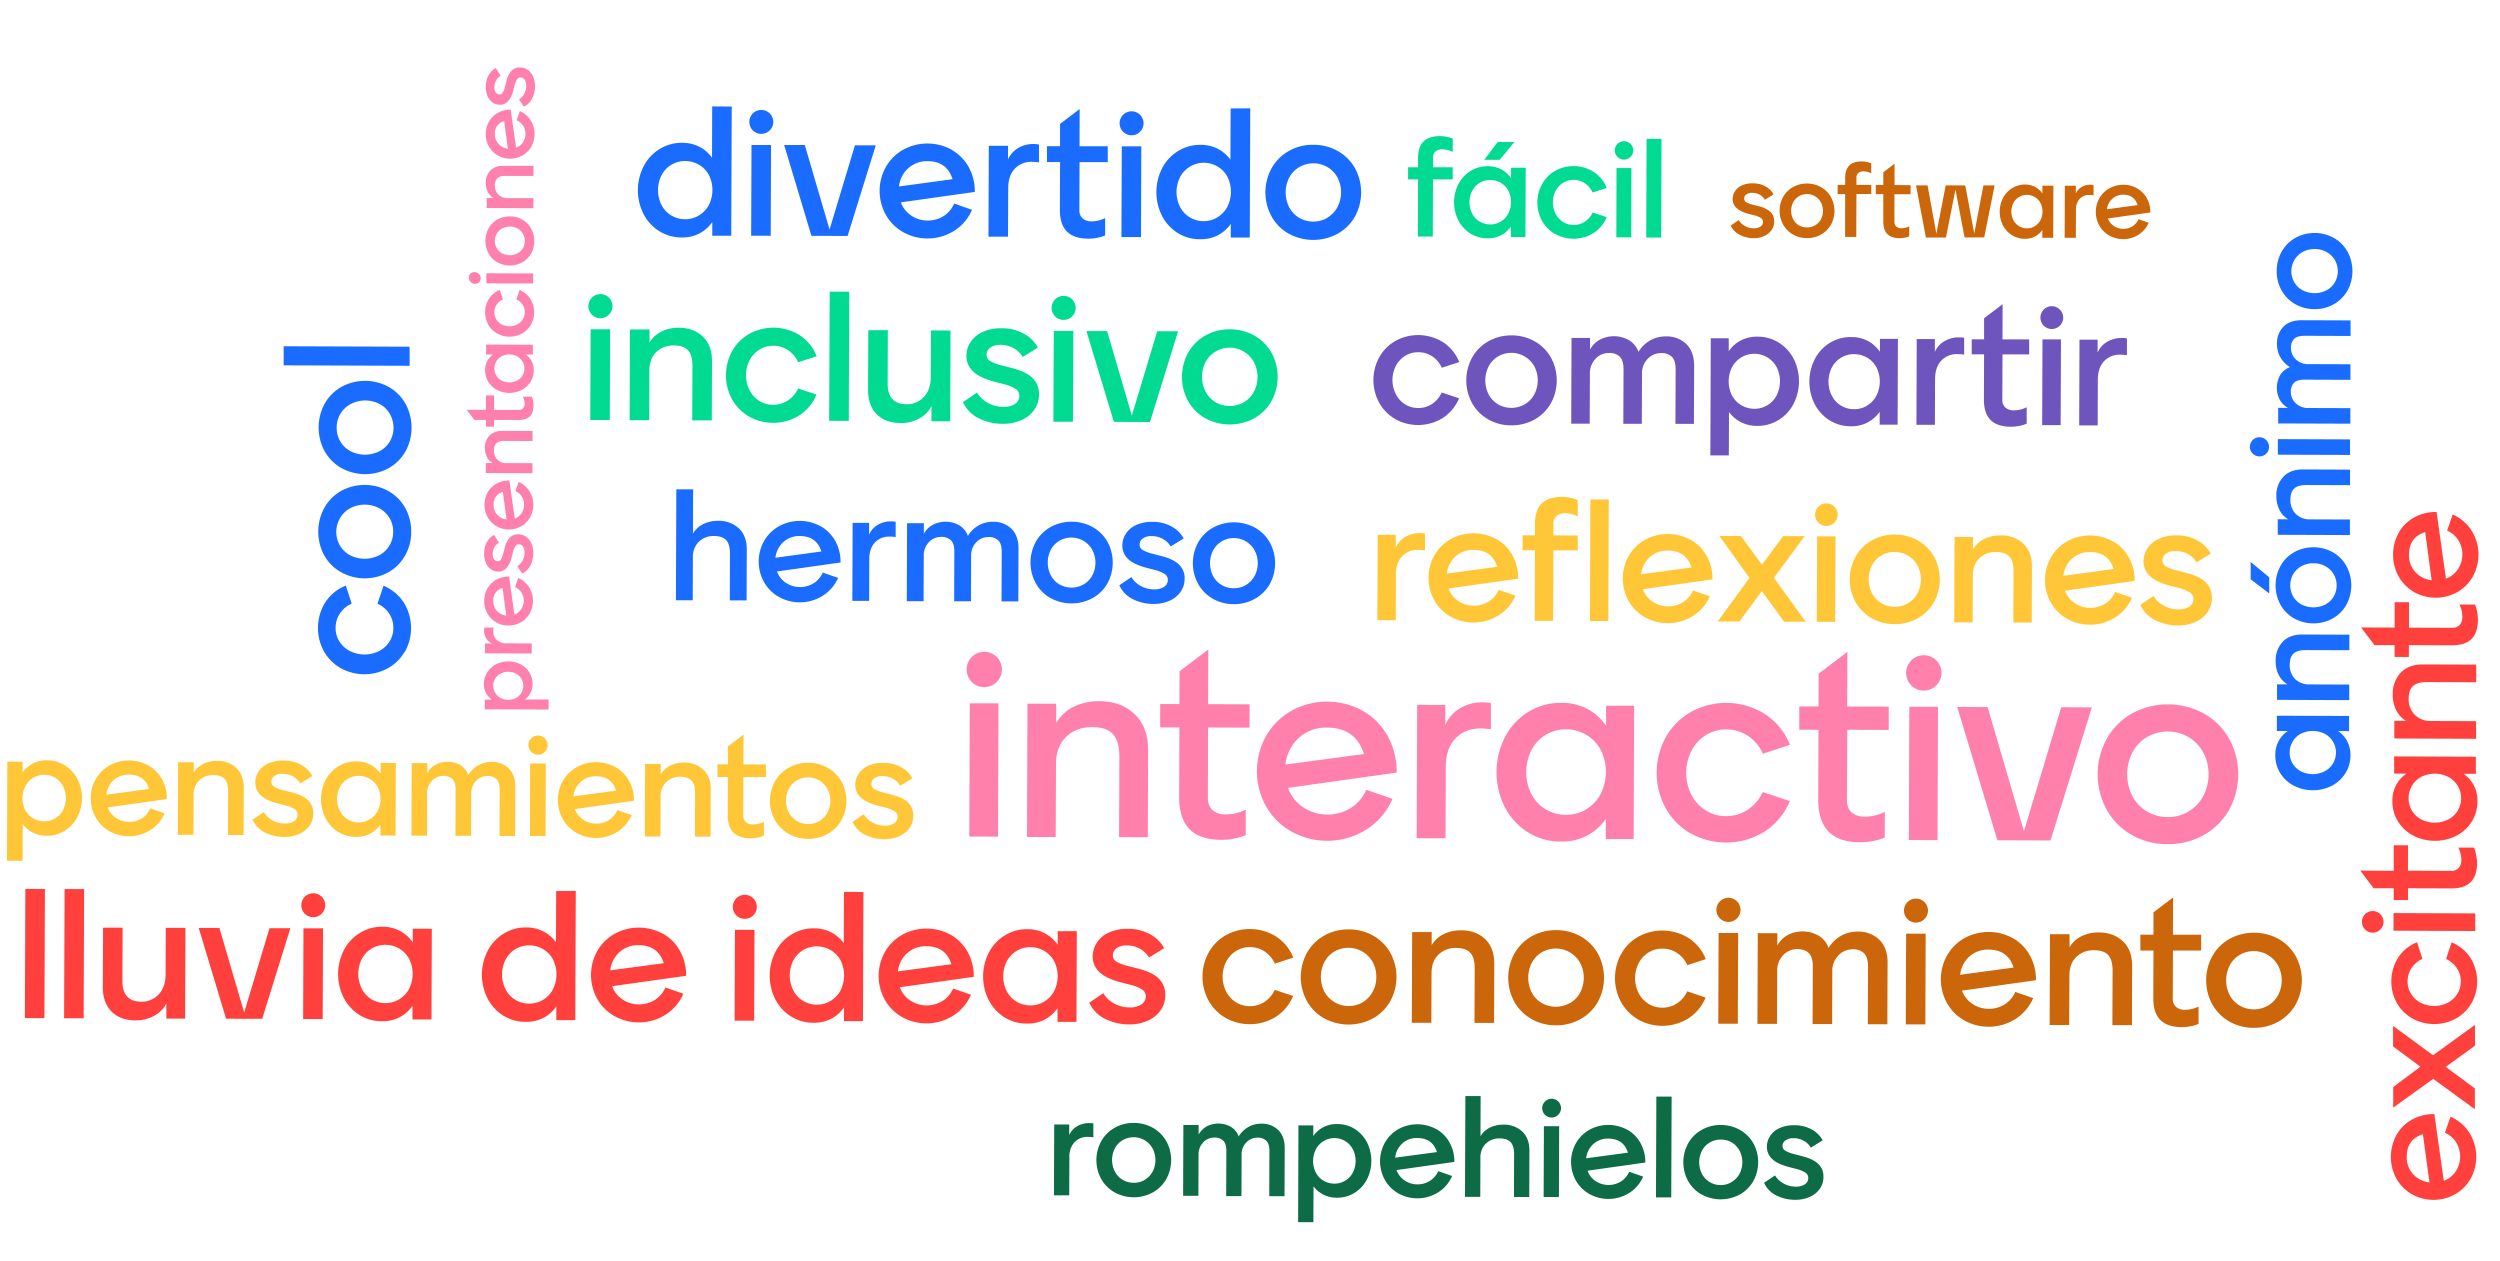 <svg id="b618fcc0-992e-4652-a7aa-e4fc7de9ce65" data-name="Layer 1" xmlns="http://www.w3.org/2000/svg" viewBox="0 0 1200 605.25"><path d="M466.45,327.33a8.47,8.47,0,1,1,6,2.49A8.14,8.14,0,0,1,466.45,327.33Zm-.95,10.27,13.78,0-.23,64-13.78-.05Z" style="fill:#ff80ab"/><path d="M544.59,342.76q6.54,6.19,6.5,17.38l-.15,41.73-13.78-.05.14-38.48q0-7.54-3.08-10.93T524.35,349q-7.8,0-12.62,4.7t-4.86,13.05l-.13,35-13.78,0,.23-64,13.78.05,0,9.23a20.19,20.19,0,0,1,8.54-7.84,27,27,0,0,1,12-2.62Q538.05,336.57,544.59,342.76Z" style="fill:#ff80ab"/><path d="M599.79,338.08l0,11.18-19.89-.07-.12,33.67q0,4,2.32,6.05a9.21,9.21,0,0,0,6.23,2,21.44,21.44,0,0,0,9.63-2.3l0,12.22a24.05,24.05,0,0,1-5.54,1.67,31.66,31.66,0,0,1-6,.62q-10.41,0-15.39-5.06T566,382.81l.12-33.67-9.23,0,0-11.18,9.23,0,.06-15.73L580,311.75,579.9,338Z" style="fill:#ff80ab"/><path d="M654.25,341.27a31.27,31.27,0,0,1,11.92,12.2,35.24,35.24,0,0,1,4.23,17.37l-52.16,7.35a19,19,0,0,0,7.31,9.32,21.26,21.26,0,0,0,22.81.34,19.54,19.54,0,0,0,7.45-8.74l12.59,4.33A32.83,32.83,0,0,1,656,398.09a35.38,35.38,0,0,1-36.21,1A32.15,32.15,0,0,1,607.68,387a34.63,34.63,0,0,1,.12-33.86,32.51,32.51,0,0,1,12.13-12,35.52,35.52,0,0,1,34.32.12Zm-30.79,12.89A20.4,20.4,0,0,0,617,367l37.72-5.07q-4-12.62-17.64-12.67A19.34,19.34,0,0,0,623.46,354.16Z" style="fill:#ff80ab"/><path d="M715.63,337.46l0,12.61a34.2,34.2,0,0,0-4.81-.41q-7.66,0-12.24,4.84t-4.6,13.56l-.12,34.32L680,402.33l.23-64,13.52.05,0,9.62a17.19,17.19,0,0,1,7-8,20.59,20.59,0,0,1,10.93-2.88A21.71,21.71,0,0,1,715.63,337.46Z" style="fill:#ff80ab"/><path d="M784.39,338.75l-.23,64-13.39,0,0-9.62a25.52,25.52,0,0,1-9.07,8,26.08,26.08,0,0,1-12.42,2.81,29.46,29.46,0,0,1-15.91-4.47,30.92,30.92,0,0,1-11.07-12.07,37.18,37.18,0,0,1,.12-33.67,30.9,30.9,0,0,1,11.16-12,29.36,29.36,0,0,1,15.94-4.36,26,26,0,0,1,12.4,2.9,25.62,25.62,0,0,1,9,8.09l0-9.62ZM761.2,388.59a18.93,18.93,0,0,0,7-7.26,23.53,23.53,0,0,0,0-21.64,18.55,18.55,0,0,0-7.06-7.11,19.2,19.2,0,0,0-9.48-2.51A18.61,18.61,0,0,0,742,352.7a18.32,18.32,0,0,0-6.91,7.39A23.4,23.4,0,0,0,735,381a18.25,18.25,0,0,0,6.86,7.43,18.48,18.48,0,0,0,9.74,2.7A18.67,18.67,0,0,0,761.2,388.59Z" style="fill:#ff80ab"/><path d="M811.41,400a32,32,0,0,1-11.92-12.13,35.51,35.51,0,0,1,.12-34.06,31.94,31.94,0,0,1,12-12.05,35.06,35.06,0,0,1,35.74,1.11,31.34,31.34,0,0,1,11.84,14.66l-13,4.25a20.28,20.28,0,0,0-7.06-8.48,18.5,18.5,0,0,0-10.58-3.16,17.86,17.86,0,0,0-9.69,2.7,19.35,19.35,0,0,0-6.92,7.45,23.45,23.45,0,0,0-.08,21.19,19.57,19.57,0,0,0,6.86,7.5,17.87,17.87,0,0,0,9.68,2.76A18.44,18.44,0,0,0,839,388.61a20.29,20.29,0,0,0,7.11-8.42l13,4.33a32.27,32.27,0,0,1-12,14.58,35,35,0,0,1-35.68.85Z" style="fill:#ff80ab"/><path d="M906.59,339.19l0,11.18-19.89-.07L886.54,384q0,4,2.32,6a9.21,9.21,0,0,0,6.23,2,21.31,21.31,0,0,0,9.63-2.3L904.67,402a24.11,24.11,0,0,1-5.53,1.67,32.66,32.66,0,0,1-6,.63q-10.4,0-15.38-5.07t-5-15.29l.12-33.67-9.23,0,0-11.18,9.23,0,.06-15.73,13.81-10.48-.09,26.26Z" style="fill:#ff80ab"/><path d="M917.42,329a8.49,8.49,0,1,1,6,2.49A8.1,8.1,0,0,1,917.42,329Zm-.95,10.27,13.78,0-.23,64-13.78-.05Z" style="fill:#ff80ab"/><path d="M989.4,339.49l14.69.06-19.86,63.89-25.48-.1-19.27-64,14.56.06L971.5,399Z" style="fill:#ff80ab"/><path d="M1023.24,400.78a31.82,31.82,0,0,1-12-12.07,35.52,35.52,0,0,1,.12-34.32,32,32,0,0,1,12.14-12,36.1,36.1,0,0,1,34.38.13,31.63,31.63,0,0,1,12.11,12.07,35.5,35.5,0,0,1-.12,34.31,31.79,31.79,0,0,1-12.2,12,34.57,34.57,0,0,1-17.24,4.29A34.2,34.2,0,0,1,1023.24,400.78Zm27.14-11.21a19.16,19.16,0,0,0,7.11-7.32,22.62,22.62,0,0,0,.08-21.06,19.24,19.24,0,0,0-7.06-7.37,19.89,19.89,0,0,0-19.89-.07,18.71,18.71,0,0,0-7,7.32,23.1,23.1,0,0,0-.08,21.06,18.85,18.85,0,0,0,7,7.37,19.27,19.27,0,0,0,9.94,2.7A19.06,19.06,0,0,0,1050.38,389.57Z" style="fill:#ff80ab"/><path d="M684,256.11l0,8.08a20.52,20.52,0,0,0-3.08-.26A10.23,10.23,0,0,0,673,267q-2.92,3.12-2.95,8.7l-.08,22-8.83,0,.15-41,8.66,0,0,6.17a11,11,0,0,1,4.52-5.11,13.24,13.24,0,0,1,7-1.85A12.84,12.84,0,0,1,684,256.11Z" style="fill:#ffc738"/><path d="M718.38,258.81a20,20,0,0,1,7.64,7.82,22.52,22.52,0,0,1,2.71,11.14l-33.43,4.71a12.11,12.11,0,0,0,4.69,6,12.84,12.84,0,0,0,7.36,2.24,13.06,13.06,0,0,0,7.26-2,12.51,12.51,0,0,0,4.77-5.6l8.07,2.78a21,21,0,0,1-8,9.38,22.68,22.68,0,0,1-23.21.67,20.56,20.56,0,0,1-7.76-7.78,22.17,22.17,0,0,1,.08-21.71,20.85,20.85,0,0,1,7.78-7.68,22.77,22.77,0,0,1,22,.08Zm-19.73,8.26a13.11,13.11,0,0,0-4.16,8.24l24.18-3.25q-2.55-8.08-11.3-8.12A12.42,12.42,0,0,0,698.65,267.07Z" style="fill:#ffc738"/><path d="M736.78,264.13l-5.92,0,0-7.17,5.92,0,0-5.5q0-6.59,3.24-9.78t9.89-3.17a20.15,20.15,0,0,1,3.87.43,15,15,0,0,1,3.54,1.1l0,7.83a13.64,13.64,0,0,0-6.16-1.52,5.91,5.91,0,0,0-4,1.28,4.83,4.83,0,0,0-1.51,3.86l0,5.5,11.67.05,0,7.16-11.67,0L745.49,298l-8.83,0Z" style="fill:#ffc738"/><path d="M763.37,239.73l8.83,0L772,298.09l-8.83,0Z" style="fill:#ffc738"/><path d="M811.63,259.15a20.08,20.08,0,0,1,7.64,7.82A22.59,22.59,0,0,1,822,278.1l-33.43,4.72a12.14,12.14,0,0,0,4.68,6,13.63,13.63,0,0,0,14.63.22,12.6,12.6,0,0,0,4.77-5.61l8.07,2.78a21,21,0,0,1-8,9.39,22.68,22.68,0,0,1-23.21.67,20.63,20.63,0,0,1-7.76-7.78,22.2,22.2,0,0,1,.07-21.71,20.93,20.93,0,0,1,7.78-7.68,22.79,22.79,0,0,1,22,.08Zm-19.74,8.26a13.1,13.1,0,0,0-4.15,8.24l24.18-3.25q-2.56-8.08-11.31-8.12A12.39,12.39,0,0,0,791.89,267.41Z" style="fill:#ffc738"/><path d="M866.74,298.43l-10.42,0-10.61-14.71-10.8,14.63-10.42,0,15.24-20.94L825.3,257.28l10.34,0,10.11,13.79,10.14-13.72,10.33,0-14.74,20Z" style="fill:#ffc738"/><path d="M872.83,250.87a5.42,5.42,0,1,1,7.66,0,5.42,5.42,0,0,1-7.66,0Zm-.61,6.58,8.83,0-.15,41-8.83,0Z" style="fill:#ffc738"/><path d="M898.41,296.76a20.42,20.42,0,0,1-7.72-7.74,22.72,22.72,0,0,1,.08-22,20.42,20.42,0,0,1,7.78-7.68,21.8,21.8,0,0,1,11-2.75,22.11,22.11,0,0,1,11,2.83,20.32,20.32,0,0,1,7.76,7.74,22.79,22.79,0,0,1-.08,22,20.39,20.39,0,0,1-7.82,7.68,22.23,22.23,0,0,1-11.05,2.75A22,22,0,0,1,898.41,296.76Zm17.4-7.19a12.38,12.38,0,0,0,4.56-4.69,14.52,14.52,0,0,0,0-13.5,12.57,12.57,0,0,0-17.28-4.77,12,12,0,0,0-4.51,4.69,14.83,14.83,0,0,0,0,13.5,12.15,12.15,0,0,0,10.85,6.45A12.25,12.25,0,0,0,915.81,289.57Z" style="fill:#ffc738"/><path d="M971.17,260.94q4.19,4,4.16,11.14l-.09,26.75-8.84,0,.09-24.66c0-3.22-.64-5.56-2-7s-3.44-2.18-6.33-2.19a11,11,0,0,0-8.09,3c-2.07,2-3.1,4.81-3.12,8.37l-.08,22.41-8.83,0,.15-41,8.83,0,0,5.92a12.89,12.89,0,0,1,5.48-5,17.17,17.17,0,0,1,7.71-1.68A15.34,15.34,0,0,1,971.17,260.94Z" style="fill:#ffc738"/><path d="M1014.29,259.88a20.14,20.14,0,0,1,7.64,7.82,22.55,22.55,0,0,1,2.71,11.14l-33.43,4.71a12.16,12.16,0,0,0,4.68,6,13.66,13.66,0,0,0,14.63.21,12.63,12.63,0,0,0,4.77-5.6l8.07,2.78a21,21,0,0,1-8,9.38,22.68,22.68,0,0,1-23.21.67,20.56,20.56,0,0,1-7.76-7.78,22.17,22.17,0,0,1,.08-21.71,20.9,20.9,0,0,1,7.77-7.68,22.79,22.79,0,0,1,22,.08Zm-19.74,8.27a13.09,13.09,0,0,0-4.15,8.23l24.18-3.25Q1012,265,1003.28,265A12.42,12.42,0,0,0,994.55,268.15Z" style="fill:#ffc738"/><path d="M1034.57,297.71a15.27,15.27,0,0,1-7.22-7.36l6.35-4.31a12.32,12.32,0,0,0,4.73,4.56,14,14,0,0,0,7.08,1.9,9.18,9.18,0,0,0,5.42-1.36,4.34,4.34,0,0,0,1.93-3.7,3.57,3.57,0,0,0-1.74-3.09,18,18,0,0,0-5.24-2.1l-4.25-1.1q-6.74-1.77-9.73-4.7a9.42,9.42,0,0,1-3-7,11.25,11.25,0,0,1,1.85-6.2,12.72,12.72,0,0,1,5.39-4.57,19.58,19.58,0,0,1,8.55-1.68,20.16,20.16,0,0,1,10.37,2.58,15.54,15.54,0,0,1,6.1,6.15l-6.85,4.23a10.75,10.75,0,0,0-4-3.94,11.86,11.86,0,0,0-6-1.52,7.43,7.43,0,0,0-4.71,1.28A3.93,3.93,0,0,0,1038,269a3.22,3.22,0,0,0,1.7,2.88,20.12,20.12,0,0,0,5.37,2l4.58,1.18q6.24,1.61,9.15,4.49a10,10,0,0,1,2.89,7.39,11.8,11.8,0,0,1-2.15,7,14,14,0,0,1-5.85,4.65,20.1,20.1,0,0,1-8.3,1.63A24.2,24.2,0,0,1,1034.57,297.71Z" style="fill:#ffc738"/><path d="M12.17,426.69l9.39,0-.23,62-9.38,0Z" style="fill:#ff403d"/><path d="M31,426.76l9.38,0-.23,62-9.38,0Z" style="fill:#ff403d"/><path d="M89,445.38l-.16,43.55-9,0,0-7.25a14.21,14.21,0,0,1-6,6,17.81,17.81,0,0,1-8.68,2.1q-7.35,0-11.58-4.21t-4.21-11.78l.11-28.5,9.38,0-.1,25.67q0,9.82,9.09,9.86a11,11,0,0,0,8.28-3.47c2.23-2.32,3.34-5.55,3.36-9.68l.08-22.3Z" style="fill:#ff403d"/><path d="M129.38,445.53l10,0-13.52,43.5L108.51,489,95.39,445.4l9.92,0L117.2,486Z" style="fill:#ff403d"/><path d="M146.31,438.59a5.78,5.78,0,0,1,0-8.14,5.75,5.75,0,0,1,9.81,4.11,5.76,5.76,0,0,1-9.84,4Zm-.64,7,9.38,0-.16,43.55-9.38,0Z" style="fill:#ff403d"/><path d="M207.27,445.81l-.16,43.54-9.11,0,0-6.55a17.35,17.35,0,0,1-6.17,5.47,17.79,17.79,0,0,1-8.46,1.91,20.09,20.09,0,0,1-10.83-3,21.13,21.13,0,0,1-7.54-8.22A25.34,25.34,0,0,1,165.1,456a21,21,0,0,1,7.6-8.16,20,20,0,0,1,10.85-3,17.86,17.86,0,0,1,8.45,2,17.46,17.46,0,0,1,6.13,5.51l0-6.55Zm-15.79,33.93a12.88,12.88,0,0,0,4.8-4.94,16,16,0,0,0,0-14.74,12.64,12.64,0,0,0-4.81-4.84,12.9,12.9,0,0,0-6.45-1.7,12.58,12.58,0,0,0-11.36,6.81,16,16,0,0,0,0,14.25,12.5,12.5,0,0,0,4.67,5.07,13,13,0,0,0,13.19.09Z" style="fill:#ff403d"/><path d="M276.37,427.65l-.22,62-9.12,0,0-6.55a17.35,17.35,0,0,1-6.17,5.47,17.82,17.82,0,0,1-8.46,1.91,20.1,20.1,0,0,1-10.84-3,21,21,0,0,1-7.53-8.22,25.25,25.25,0,0,1,.08-22.92,21,21,0,0,1,7.6-8.16,20,20,0,0,1,10.85-3,17.84,17.84,0,0,1,8.22,1.88,17.25,17.25,0,0,1,6.09,5.25l.09-24.61ZM260.52,480a12.79,12.79,0,0,0,4.79-4.94,16,16,0,0,0,0-14.74,12.61,12.61,0,0,0-4.8-4.84,13,13,0,0,0-6.46-1.7,12.58,12.58,0,0,0-11.35,6.81A15.25,15.25,0,0,0,241,467.7a15.08,15.08,0,0,0,1.66,7.13,12.5,12.5,0,0,0,4.67,5.07,12.68,12.68,0,0,0,6.63,1.84A12.82,12.82,0,0,0,260.52,480Z" style="fill:#ff403d"/><path d="M318.34,448.24a21.31,21.31,0,0,1,8.11,8.31,23.85,23.85,0,0,1,2.88,11.83l-35.51,5a12.89,12.89,0,0,0,5,6.35,13.73,13.73,0,0,0,7.82,2.37,13.9,13.9,0,0,0,7.71-2.14A13.3,13.3,0,0,0,319.4,474L328,477a22.31,22.31,0,0,1-8.44,10,24.08,24.08,0,0,1-24.65.71,21.91,21.91,0,0,1-8.25-8.27,23.57,23.57,0,0,1,.08-23.05,22.08,22.08,0,0,1,8.26-8.16,24.19,24.19,0,0,1,23.37.08Zm-21,8.78a13.92,13.92,0,0,0-4.42,8.75l25.68-3.45q-2.7-8.6-12-8.63A13.18,13.18,0,0,0,297.38,457Z" style="fill:#ff403d"/><path d="M353.42,439.34a5.76,5.76,0,1,1,4.07,1.7A5.54,5.54,0,0,1,353.42,439.34Zm-.64,7,9.38,0L362,489.91l-9.38,0Z" style="fill:#ff403d"/><path d="M414.45,428.15l-.23,62-9.11,0,0-6.55A17.35,17.35,0,0,1,399,489a17.82,17.82,0,0,1-8.46,1.91,20.06,20.06,0,0,1-10.83-3,21.06,21.06,0,0,1-7.54-8.22,25.34,25.34,0,0,1,.08-22.92,21,21,0,0,1,7.6-8.16,20,20,0,0,1,10.85-3,17.91,17.91,0,0,1,8.23,1.88,17.42,17.42,0,0,1,6.09,5.25l.08-24.61Zm-15.86,52.34a12.88,12.88,0,0,0,4.8-4.94,16.1,16.1,0,0,0,0-14.74,12.64,12.64,0,0,0-4.81-4.84,12.9,12.9,0,0,0-6.45-1.7,12.58,12.58,0,0,0-11.36,6.81,15.91,15.91,0,0,0,0,14.25,12.5,12.5,0,0,0,4.67,5.07,12.68,12.68,0,0,0,6.63,1.84A12.82,12.82,0,0,0,398.59,480.49Z" style="fill:#ff403d"/><path d="M456.41,448.74a21.33,21.33,0,0,1,8.12,8.31,24.07,24.07,0,0,1,2.88,11.83l-35.52,5a13,13,0,0,0,5,6.35,14.52,14.52,0,0,0,15.54.23,13.34,13.34,0,0,0,5.06-5.95l8.58,2.95a22.34,22.34,0,0,1-8.45,10,24.08,24.08,0,0,1-24.65.71,22,22,0,0,1-8.25-8.27,23.6,23.6,0,0,1,.09-23.05,22,22,0,0,1,8.26-8.16,24.17,24.17,0,0,1,23.36.08Zm-21,8.78a13.86,13.86,0,0,0-4.41,8.75l25.68-3.45q-2.72-8.6-12-8.63A13.2,13.2,0,0,0,435.45,457.52Z" style="fill:#ff403d"/><path d="M516.87,446.93l-.16,43.55-9.11,0,0-6.55a17.35,17.35,0,0,1-6.17,5.47,17.65,17.65,0,0,1-8.46,1.91,20.09,20.09,0,0,1-10.83-3,21.13,21.13,0,0,1-7.54-8.22,25.34,25.34,0,0,1,.08-22.92,21.12,21.12,0,0,1,7.6-8.16,20,20,0,0,1,10.86-3,17.82,17.82,0,0,1,8.44,2,17.46,17.46,0,0,1,6.13,5.51l0-6.54Zm-15.79,33.93a12.88,12.88,0,0,0,4.8-4.94,16,16,0,0,0,0-14.74,12.64,12.64,0,0,0-4.81-4.84,12.9,12.9,0,0,0-6.45-1.7,12.58,12.58,0,0,0-11.36,6.81,15.36,15.36,0,0,0-1.7,7.12,15.19,15.19,0,0,0,1.65,7.13,12.53,12.53,0,0,0,4.68,5.07,13,13,0,0,0,13.18.09Z" style="fill:#ff403d"/><path d="M530.53,489.11a16.16,16.16,0,0,1-7.68-7.82l6.75-4.58a13,13,0,0,0,5,4.85,14.72,14.72,0,0,0,7.51,2,9.74,9.74,0,0,0,5.76-1.44A4.59,4.59,0,0,0,550,478.2a3.77,3.77,0,0,0-1.85-3.28,19.08,19.08,0,0,0-5.56-2.23L538,471.52q-7.17-1.87-10.34-5a10,10,0,0,1-3.16-7.45,12,12,0,0,1,2-6.59,13.44,13.44,0,0,1,5.73-4.84,20.73,20.73,0,0,1,9.07-1.79,21.2,21.2,0,0,1,11,2.75,16.35,16.35,0,0,1,6.49,6.52l-7.28,4.49a11.36,11.36,0,0,0-4.28-4.17,12.51,12.51,0,0,0-6.32-1.62,7.86,7.86,0,0,0-5,1.35,4.19,4.19,0,0,0-1.74,3.41,3.42,3.42,0,0,0,1.8,3.06,21.84,21.84,0,0,0,5.7,2.1l4.87,1.25q6.63,1.71,9.72,4.77a10.53,10.53,0,0,1,3.06,7.85,12.51,12.51,0,0,1-2.28,7.42,14.83,14.83,0,0,1-6.21,4.94,21.3,21.3,0,0,1-8.82,1.74A25.8,25.8,0,0,1,530.53,489.11Z" style="fill:#ff403d"/><path d="M669.67,201.11a20.49,20.49,0,0,1-7.66-7.8,22.78,22.78,0,0,1,.08-21.92,20.59,20.59,0,0,1,7.72-7.75,22.61,22.61,0,0,1,23,.71,20.15,20.15,0,0,1,7.62,9.44l-8.38,2.73a13,13,0,0,0-4.53-5.45,11.89,11.89,0,0,0-6.81-2,11.51,11.51,0,0,0-6.24,1.74,12.39,12.39,0,0,0-4.45,4.79,15,15,0,0,0,0,13.64,12.52,12.52,0,0,0,4.41,4.82,11.51,11.51,0,0,0,6.23,1.78,11.87,11.87,0,0,0,6.82-2A13,13,0,0,0,692,188.4l8.36,2.79a20.84,20.84,0,0,1-7.73,9.38,22.49,22.49,0,0,1-23,.54Z" style="fill:#6e54bd"/><path d="M714.38,201.32a20.51,20.51,0,0,1-7.75-7.77,22.88,22.88,0,0,1,.08-22.08,20.58,20.58,0,0,1,7.81-7.71A21.85,21.85,0,0,1,725.57,161a22.13,22.13,0,0,1,11.07,2.84,20.5,20.5,0,0,1,7.8,7.77,22.88,22.88,0,0,1-.08,22.08,20.54,20.54,0,0,1-7.85,7.71,22.25,22.25,0,0,1-11.1,2.76A21.9,21.9,0,0,1,714.38,201.32Zm17.47-7.22a12.29,12.29,0,0,0,4.57-4.7,14.56,14.56,0,0,0,.05-13.56,12.63,12.63,0,0,0-17.34-4.79,12.14,12.14,0,0,0-4.53,4.71,14.88,14.88,0,0,0-.05,13.56,12.08,12.08,0,0,0,4.5,4.74,12.77,12.77,0,0,0,12.8,0Z" style="fill:#6e54bd"/><path d="M809.45,165.15q3.75,3.69,3.73,10.55l-.1,27.77-8.87,0,.1-26.26q0-4-1.74-5.86a6.92,6.92,0,0,0-5.26-1.86,8.82,8.82,0,0,0-6.37,2.69,9.94,9.94,0,0,0-2.78,7.39l-.09,23.84-8.87,0,.1-26.26c0-2.68-.57-4.63-1.74-5.87a6.91,6.91,0,0,0-5.26-1.85,8.69,8.69,0,0,0-6.41,2.73,10.21,10.21,0,0,0-2.75,7.44l-.08,23.75-8.87,0,.15-41.15,8.87,0,0,5.6A11.85,11.85,0,0,1,768,163a14.69,14.69,0,0,1,13.93.3,10.76,10.76,0,0,1,4.54,5.58,15.83,15.83,0,0,1,5.58-5.46,15,15,0,0,1,7.66-1.94A13.42,13.42,0,0,1,809.45,165.15Z" style="fill:#6e54bd"/><path d="M853.83,164.47a20,20,0,0,1,7.13,7.77,23.94,23.94,0,0,1-.08,21.66,19.91,19.91,0,0,1-7.18,7.71,19,19,0,0,1-10.26,2.81,16.4,16.4,0,0,1-13.53-6.66l-.07,20.83-8.87,0,.2-56.21,8.62,0,0,6.19a16.48,16.48,0,0,1,5.83-5.17,16.9,16.9,0,0,1,8-1.81A19.06,19.06,0,0,1,853.83,164.47Zm-5.5,30.06a11.82,11.82,0,0,0,4.45-4.76,15.08,15.08,0,0,0,.05-13.46A12.15,12.15,0,0,0,836,171.44a12.18,12.18,0,0,0-4.54,4.66,15.15,15.15,0,0,0,0,13.93,11.92,11.92,0,0,0,4.55,4.58,12.38,12.38,0,0,0,6.1,1.61A12,12,0,0,0,848.33,194.53Z" style="fill:#6e54bd"/><path d="M911,162.67l-.15,41.16-8.61,0,0-6.19a16.53,16.53,0,0,1-5.83,5.16,16.82,16.82,0,0,1-8,1.81,18.94,18.94,0,0,1-10.24-2.88,19.9,19.9,0,0,1-7.12-7.76,23.94,23.94,0,0,1,.08-21.66,19.93,19.93,0,0,1,7.18-7.72,19,19,0,0,1,10.26-2.8,16.73,16.73,0,0,1,8,1.87,16.36,16.36,0,0,1,5.79,5.2l0-6.19Zm-14.92,32.07a12.11,12.11,0,0,0,4.53-4.67,15.13,15.13,0,0,0,0-13.92,12,12,0,0,0-4.54-4.58A12.31,12.31,0,0,0,890,170a12,12,0,0,0-6.28,1.69,11.79,11.79,0,0,0-4.45,4.75,15,15,0,0,0,0,13.47,11.67,11.67,0,0,0,4.42,4.78,12.3,12.3,0,0,0,12.46.09Z" style="fill:#6e54bd"/><path d="M942.8,162.12l0,8.11a20.76,20.76,0,0,0-3.09-.26,10.26,10.26,0,0,0-7.88,3.11c-2,2.08-2.94,5-3,8.73l-.08,22.08-8.86,0,.14-41.15,8.7,0,0,6.19a11.13,11.13,0,0,1,4.54-5.13,13.2,13.2,0,0,1,7-1.86A14.81,14.81,0,0,1,942.8,162.12Z" style="fill:#6e54bd"/><path d="M974,162.9l0,7.2-12.8,0-.08,21.66a4.86,4.86,0,0,0,1.5,3.9,5.94,5.94,0,0,0,4,1.31,13.74,13.74,0,0,0,6.19-1.48l0,7.86a15.26,15.26,0,0,1-3.56,1.07,20.21,20.21,0,0,1-3.89.41q-6.69,0-9.9-3.26t-3.18-9.84l.08-21.66-5.94,0,0-7.2,5.94,0,0-10.12,8.89-6.74-.06,16.9Z" style="fill:#6e54bd"/><path d="M981,156.32a5.47,5.47,0,1,1,3.84,1.6A5.24,5.24,0,0,1,981,156.32Zm-.61,6.6,8.87,0-.15,41.15-8.87,0Z" style="fill:#6e54bd"/><path d="M1020.93,162.4l0,8.12a20.86,20.86,0,0,0-3.1-.27,10.25,10.25,0,0,0-7.87,3.11q-2.94,3.13-3,8.73l-.08,22.09-8.87,0,.15-41.15,8.7,0,0,6.19a11,11,0,0,1,4.53-5.13,13.32,13.32,0,0,1,7-1.85A14,14,0,0,1,1020.93,162.4Z" style="fill:#6e54bd"/><path d="M835.12,112.75a9.3,9.3,0,0,1-4.4-4.48l3.87-2.63a7.43,7.43,0,0,0,2.88,2.78,8.45,8.45,0,0,0,4.31,1.15,5.59,5.59,0,0,0,3.3-.82,2.63,2.63,0,0,0,1.17-2.25,2.19,2.19,0,0,0-1.06-1.89,11.18,11.18,0,0,0-3.19-1.28l-2.58-.66a13.25,13.25,0,0,1-5.93-2.87,5.73,5.73,0,0,1-1.81-4.27,6.82,6.82,0,0,1,1.13-3.77A7.73,7.73,0,0,1,836.09,89a11.84,11.84,0,0,1,5.21-1,12.2,12.2,0,0,1,6.31,1.57,9.48,9.48,0,0,1,3.71,3.74l-4.17,2.57a6.54,6.54,0,0,0-2.45-2.39,7.25,7.25,0,0,0-3.62-.93,4.54,4.54,0,0,0-2.87.78,2.4,2.4,0,0,0-1,2,2,2,0,0,0,1,1.75,12.38,12.38,0,0,0,3.27,1.21l2.79.72a12.12,12.12,0,0,1,5.57,2.73,6,6,0,0,1,1.76,4.5,7.22,7.22,0,0,1-1.31,4.26,8.62,8.62,0,0,1-3.56,2.83,12.14,12.14,0,0,1-5,1A14.87,14.87,0,0,1,835.12,112.75Z" style="fill:#cc660a"/><path d="M860.64,112.56a12.43,12.43,0,0,1-4.7-4.71,13.85,13.85,0,0,1,0-13.39,12.36,12.36,0,0,1,4.73-4.68,13.36,13.36,0,0,1,6.7-1.68,13.5,13.5,0,0,1,6.72,1.73,12.44,12.44,0,0,1,4.73,4.71,13.85,13.85,0,0,1,0,13.39,12.51,12.51,0,0,1-4.76,4.68,13.52,13.52,0,0,1-6.73,1.67A13.32,13.32,0,0,1,860.64,112.56Zm10.59-4.38a7.46,7.46,0,0,0,2.78-2.85,8.83,8.83,0,0,0,0-8.22,7.49,7.49,0,0,0-2.76-2.88,7.52,7.52,0,0,0-10.51,2.83,9.07,9.07,0,0,0,0,8.22,7.42,7.42,0,0,0,2.73,2.88,7.57,7.57,0,0,0,3.88,1A7.48,7.48,0,0,0,871.23,108.18Z" style="fill:#cc660a"/><path d="M885.67,93.14h-3.6V88.77h3.61V85.43c0-2.67.67-4.66,2-6s3.32-1.94,6-1.93a12.31,12.31,0,0,1,2.36.26,9.56,9.56,0,0,1,2.16.66l0,4.77a8.3,8.3,0,0,0-3.75-.92,3.57,3.57,0,0,0-2.44.77,3,3,0,0,0-.92,2.36l0,3.35,7.11,0,0,4.37-7.1,0-.08,20.6-5.37,0Z" style="fill:#cc660a"/><path d="M917.09,88.89l0,4.37-7.76,0,0,13.14a3,3,0,0,0,.91,2.36,3.63,3.63,0,0,0,2.43.8,8.42,8.42,0,0,0,3.76-.9l0,4.77a9.78,9.78,0,0,1-2.16.65,13,13,0,0,1-2.36.24q-4.05,0-6-2t-1.93-6l0-13.14h-3.6l0-4.37,3.6,0,0-6.14,5.4-4.09,0,10.24Z" style="fill:#cc660a"/><path d="M952.05,89l5.37,0-5,24.94L943,114l-4.38-23-4.55,23-9.64,0-4.73-25,5.53,0,4.23,23.2L933.93,89l9.39,0,4.33,23.1Z" style="fill:#cc660a"/><path d="M985.63,89.14l-.09,25-5.22,0v-3.75a9.91,9.91,0,0,1-3.54,3.13,10.12,10.12,0,0,1-4.85,1.1,11.44,11.44,0,0,1-6.2-1.75,12.08,12.08,0,0,1-4.33-4.71A14.57,14.57,0,0,1,961.46,95a12.11,12.11,0,0,1,4.36-4.67A11.5,11.5,0,0,1,972,88.58a10.2,10.2,0,0,1,4.84,1.14,9.91,9.91,0,0,1,3.51,3.16l0-3.76Zm-9,19.45a7.34,7.34,0,0,0,2.75-2.83,9.22,9.22,0,0,0,0-8.45,7.2,7.2,0,0,0-2.76-2.77,7.37,7.37,0,0,0-3.7-1,7.22,7.22,0,0,0-6.51,3.91,9.17,9.17,0,0,0,0,8.17,7.36,7.36,0,0,0,10.23,3Z" style="fill:#cc660a"/><path d="M1004.91,88.8v4.93a11.83,11.83,0,0,0-1.88-.16,6.22,6.22,0,0,0-4.78,1.88,7.48,7.48,0,0,0-1.79,5.3l-.05,13.39-5.38,0,.09-25,5.28,0,0,3.75a6.76,6.76,0,0,1,2.76-3.11,8,8,0,0,1,4.26-1.12A9.08,9.08,0,0,1,1004.91,88.8Z" style="fill:#cc660a"/><path d="M1025.86,90.45a12.29,12.29,0,0,1,4.65,4.76,13.72,13.72,0,0,1,1.65,6.78l-20.35,2.87a7.4,7.4,0,0,0,2.85,3.64,8.3,8.3,0,0,0,8.9.13,7.65,7.65,0,0,0,2.91-3.41l4.91,1.69a12.74,12.74,0,0,1-4.84,5.72,13.81,13.81,0,0,1-14.13.4,12.56,12.56,0,0,1-4.73-4.73,13.53,13.53,0,0,1,.05-13.22,12.72,12.72,0,0,1,4.74-4.67,13.82,13.82,0,0,1,13.39,0Zm-12,5a8,8,0,0,0-2.53,5l14.73-2q-1.56-4.92-6.89-5A7.59,7.59,0,0,0,1013.84,95.48Z" style="fill:#cc660a"/><path d="M680.67,86.12h-4.79l0-5.82,4.79,0,0-4.46q0-5.34,2.63-7.93t8-2.57a16.11,16.11,0,0,1,3.14.35,12.19,12.19,0,0,1,2.87.89l0,6.35a11.1,11.1,0,0,0-5-1.24,4.82,4.82,0,0,0-3.25,1,4,4,0,0,0-1.23,3.14v4.46l9.46,0,0,5.81-9.46,0-.1,27.44-7.17,0Z" style="fill:#00db91"/><path d="M732.33,80.5l-.12,33.25-7,0v-5a13.27,13.27,0,0,1-4.71,4.18,13.58,13.58,0,0,1-6.46,1.46,15.33,15.33,0,0,1-8.27-2.33,16,16,0,0,1-5.75-6.27,19.28,19.28,0,0,1,.06-17.5,16,16,0,0,1,5.8-6.23,15.26,15.26,0,0,1,8.29-2.27,13.59,13.59,0,0,1,6.45,1.51,13.42,13.42,0,0,1,4.68,4.2l0-5Zm-12.06,25.91a9.76,9.76,0,0,0,3.66-3.77,12.21,12.21,0,0,0,0-11.26,9.64,9.64,0,0,0-3.67-3.69,10,10,0,0,0-4.93-1.31,9.64,9.64,0,0,0-5.07,1.37,9.53,9.53,0,0,0-3.6,3.84,11.68,11.68,0,0,0-1.3,5.44,11.56,11.56,0,0,0,1.26,5.44,9.54,9.54,0,0,0,3.57,3.87,10,10,0,0,0,10.07.07Zm-1.35-38.26,8,0-7.06,8.56-7.44,0Z" style="fill:#00db91"/><path d="M746.37,112.31a16.64,16.64,0,0,1-6.19-6.3,18.41,18.41,0,0,1,.06-17.71A16.67,16.67,0,0,1,746.48,82a18.23,18.23,0,0,1,18.58.57,16.32,16.32,0,0,1,6.16,7.63l-6.77,2.2a10.48,10.48,0,0,0-3.66-4.4,9.62,9.62,0,0,0-5.51-1.65,9.31,9.31,0,0,0-5,1.41,10.08,10.08,0,0,0-3.59,3.87,12.14,12.14,0,0,0,0,11,10,10,0,0,0,3.57,3.9,9.23,9.23,0,0,0,5,1.44,9.61,9.61,0,0,0,5.51-1.6,10.58,10.58,0,0,0,3.7-4.38l6.75,2.25a16.7,16.7,0,0,1-6.25,7.58,18.18,18.18,0,0,1-18.55.44Z" style="fill:#00db91"/><path d="M776.41,75.32a4.42,4.42,0,1,1,3.1,1.29A4.23,4.23,0,0,1,776.41,75.32Zm-.49,5.34,7.16,0L783,113.93l-7.16,0Z" style="fill:#00db91"/><path d="M790.36,66.65l7.17,0L797.36,114l-7.17,0Z" style="fill:#00db91"/><path d="M284.13,151.05a5.78,5.78,0,1,1,4.07,1.69A5.58,5.58,0,0,1,284.13,151.05Zm-.64,7,9.38,0-.16,43.55-9.38,0Z" style="fill:#00db91"/><path d="M337.33,161.55q4.46,4.22,4.43,11.83l-.1,28.41-9.39,0,.1-26.2q0-5.13-2.1-7.44t-6.72-2.33A11.75,11.75,0,0,0,315,169q-3.29,3.22-3.3,8.89l-.09,23.81-9.38,0,.16-43.55,9.38,0,0,6.28a13.71,13.71,0,0,1,5.81-5.33,18.3,18.3,0,0,1,8.2-1.79Q332.88,157.33,337.33,161.55Z" style="fill:#00db91"/><path d="M359.5,199.91a21.83,21.83,0,0,1-8.12-8.26,24.15,24.15,0,0,1,.09-23.19,21.8,21.8,0,0,1,8.17-8.2A23.89,23.89,0,0,1,384,161,21.35,21.35,0,0,1,392,171l-8.86,2.89a13.75,13.75,0,0,0-4.8-5.77,12.55,12.55,0,0,0-7.21-2.15,12.16,12.16,0,0,0-6.6,1.83,13.24,13.24,0,0,0-4.71,5.07,16,16,0,0,0-.05,14.43,13.25,13.25,0,0,0,4.67,5.11,12.23,12.23,0,0,0,6.59,1.88,12.57,12.57,0,0,0,7.22-2.1,13.78,13.78,0,0,0,4.84-5.73l8.84,2.95a22,22,0,0,1-8.18,9.93,23.83,23.83,0,0,1-24.29.57Z" style="fill:#00db91"/><path d="M398.26,140l9.38,0-.22,62L398,202Z" style="fill:#00db91"/><path d="M456.25,158.66l-.15,43.55-9,0,0-7.26a14.23,14.23,0,0,1-6,6,17.78,17.78,0,0,1-8.68,2.1q-7.35,0-11.58-4.2T416.68,187l.1-28.5,9.38,0-.09,25.67q0,9.83,9.08,9.86a10.94,10.94,0,0,0,8.29-3.47q3.33-3.48,3.35-9.68l.08-22.3Z" style="fill:#00db91"/><path d="M469.91,200.84a16.17,16.17,0,0,1-7.67-7.81l6.74-4.58a13.13,13.13,0,0,0,5,4.84,14.73,14.73,0,0,0,7.51,2,9.74,9.74,0,0,0,5.76-1.44,4.59,4.59,0,0,0,2.05-3.93,3.77,3.77,0,0,0-1.84-3.28,19.25,19.25,0,0,0-5.57-2.24l-4.51-1.16q-7.17-1.89-10.34-5a10,10,0,0,1-3.16-7.44,12.1,12.1,0,0,1,2-6.59,13.58,13.58,0,0,1,5.73-4.85,20.78,20.78,0,0,1,9.08-1.78,21.25,21.25,0,0,1,11,2.74,16.4,16.4,0,0,1,6.48,6.53l-7.28,4.49a11.36,11.36,0,0,0-4.27-4.18,12.57,12.57,0,0,0-6.33-1.62,7.92,7.92,0,0,0-5,1.36,4.19,4.19,0,0,0-1.74,3.4,3.43,3.43,0,0,0,1.8,3.06,21.79,21.79,0,0,0,5.71,2.1l4.86,1.26q6.63,1.69,9.72,4.77a10.56,10.56,0,0,1,3.07,7.84,12.5,12.5,0,0,1-2.29,7.43,14.81,14.81,0,0,1-6.21,4.93,21.29,21.29,0,0,1-8.81,1.74A25.57,25.57,0,0,1,469.91,200.84Z" style="fill:#00db91"/><path d="M506.46,151.85a5.77,5.77,0,1,1,4.07,1.7A5.54,5.54,0,0,1,506.46,151.85Zm-.64,7,9.38,0L515,202.42l-9.38,0Z" style="fill:#00db91"/><path d="M555.47,159l10,0L552,202.56l-17.35-.07L521.49,158.9l9.91,0,11.89,40.58Z" style="fill:#00db91"/><path d="M578.51,200.75a21.72,21.72,0,0,1-8.2-8.22,24.13,24.13,0,0,1,.09-23.36,21.58,21.58,0,0,1,8.26-8.16,23.2,23.2,0,0,1,11.69-2.93,23.55,23.55,0,0,1,11.72,3,21.61,21.61,0,0,1,8.24,8.22,24.19,24.19,0,0,1-.08,23.37,21.62,21.62,0,0,1-8.31,8.15,24.55,24.55,0,0,1-23.41-.08ZM597,193.12a13.14,13.14,0,0,0,4.85-5,15.45,15.45,0,0,0,0-14.34,13,13,0,0,0-4.81-5,13.14,13.14,0,0,0-18.34,4.93,15.76,15.76,0,0,0,0,14.34,12.78,12.78,0,0,0,4.76,5,13.6,13.6,0,0,0,13.54.05Z" style="fill:#00db91"/><path d="M351.23,51.14l-.23,62-9.11,0,0-6.55a17.35,17.35,0,0,1-6.17,5.47,17.77,17.77,0,0,1-8.46,1.92,20.1,20.1,0,0,1-10.83-3.05,21.13,21.13,0,0,1-7.54-8.22A25.34,25.34,0,0,1,309,79.71a21,21,0,0,1,7.6-8.16,20,20,0,0,1,10.85-3,17.79,17.79,0,0,1,8.23,1.89,17.4,17.4,0,0,1,6.09,5.24l.09-24.6Zm-15.86,52.34a12.88,12.88,0,0,0,4.8-4.94,16,16,0,0,0,0-14.74A12.71,12.71,0,0,0,335.37,79a13.11,13.11,0,0,0-6.45-1.7,12.64,12.64,0,0,0-6.65,1.79,12.5,12.5,0,0,0-4.71,5,15.06,15.06,0,0,0-1.7,7.12,15.25,15.25,0,0,0,1.65,7.13,12.48,12.48,0,0,0,4.67,5.06,13,13,0,0,0,13.19.09Z" style="fill:#196cff"/><path d="M361.36,62.59a5.78,5.78,0,0,1,0-8.14,5.75,5.75,0,0,1,9.81,4.11,5.76,5.76,0,0,1-9.84,4Zm-.64,7,9.38,0-.16,43.55-9.38,0Z" style="fill:#196cff"/><path d="M410.37,69.76l10,0-13.52,43.5-17.35-.06-13.11-43.6,9.91,0,11.89,40.58Z" style="fill:#196cff"/><path d="M456.92,72a21.38,21.38,0,0,1,8.12,8.3,24,24,0,0,1,2.87,11.83l-35.51,5a13,13,0,0,0,5,6.34,13.67,13.67,0,0,0,7.82,2.38,14,14,0,0,0,7.71-2.14,13.38,13.38,0,0,0,5.07-6l8.57,3a22.26,22.26,0,0,1-8.44,10,24.08,24.08,0,0,1-24.65.71,21.88,21.88,0,0,1-8.25-8.26A23.59,23.59,0,0,1,425.29,80a22.25,22.25,0,0,1,8.27-8.16,24.2,24.2,0,0,1,23.36.09Zm-21,8.77a13.94,13.94,0,0,0-4.42,8.75L457.23,86q-2.72-8.6-12-8.63A13.18,13.18,0,0,0,436,80.74Z" style="fill:#196cff"/><path d="M498.71,69.38l0,8.58a23.3,23.3,0,0,0-3.28-.28A10.86,10.86,0,0,0,487.07,81q-3.1,3.32-3.13,9.24l-.09,23.37-9.38,0L474.63,70l9.21,0,0,6.55a11.71,11.71,0,0,1,4.8-5.43,14,14,0,0,1,7.44-2A14.3,14.3,0,0,1,498.71,69.38Z" style="fill:#196cff"/><path d="M531.72,70.2l0,7.62-13.54,0-.08,22.92a5.15,5.15,0,0,0,1.57,4.12,6.32,6.32,0,0,0,4.25,1.39,14.48,14.48,0,0,0,6.55-1.57l0,8.32a16.17,16.17,0,0,1-3.76,1.14,21.08,21.08,0,0,1-4.12.42q-7.08,0-10.48-3.44t-3.37-10.41l.09-22.93-6.29,0,0-7.61,6.29,0,0-10.71,9.41-7.13-.06,17.87Z" style="fill:#196cff"/><path d="M539.09,63.24a5.75,5.75,0,0,1,4.11-9.81,5.75,5.75,0,1,1-4.11,9.81Zm-.64,7,9.38,0-.16,43.55-9.38,0Z" style="fill:#196cff"/><path d="M600.12,52l-.23,62-9.12,0,0-6.55a17.42,17.42,0,0,1-6.17,5.46,17.82,17.82,0,0,1-8.46,1.92,20,20,0,0,1-10.83-3,21.06,21.06,0,0,1-7.54-8.22,25.34,25.34,0,0,1,.08-22.92,21,21,0,0,1,7.6-8.16,20.13,20.13,0,0,1,10.85-3,17.79,17.79,0,0,1,8.23,1.89,17.38,17.38,0,0,1,6.08,5.24l.09-24.6Zm-15.86,52.34a12.88,12.88,0,0,0,4.8-4.94,16.08,16.08,0,0,0,0-14.73,12.73,12.73,0,0,0-4.81-4.85,13.12,13.12,0,0,0-6.46-1.7A12.63,12.63,0,0,0,571.16,80a12.5,12.5,0,0,0-4.71,5,15.91,15.91,0,0,0-.05,14.25,12.57,12.57,0,0,0,11.3,6.9A12.62,12.62,0,0,0,584.26,104.38Z" style="fill:#196cff"/><path d="M618.57,112.16a21.69,21.69,0,0,1-8.2-8.21,24.15,24.15,0,0,1,.09-23.37,21.72,21.72,0,0,1,8.26-8.16,23.19,23.19,0,0,1,11.69-2.92,23.45,23.45,0,0,1,11.72,3,21.66,21.66,0,0,1,8.24,8.21,24.19,24.19,0,0,1-.08,23.37,21.64,21.64,0,0,1-8.31,8.16,24.59,24.59,0,0,1-23.41-.09Zm18.48-7.63a13,13,0,0,0,4.85-5A15.45,15.45,0,0,0,642,85.21a13.12,13.12,0,0,0-4.81-5,13.53,13.53,0,0,0-13.54,0,12.77,12.77,0,0,0-4.8,5,15.76,15.76,0,0,0,0,14.34,12.78,12.78,0,0,0,4.76,5,13.53,13.53,0,0,0,13.54,0Z" style="fill:#196cff"/><path d="M588.24,488.56a21.83,21.83,0,0,1-8.12-8.26,24.15,24.15,0,0,1,.09-23.19,21.8,21.8,0,0,1,8.17-8.2,23.89,23.89,0,0,1,24.34.75,21.35,21.35,0,0,1,8.06,10l-8.86,2.89a13.68,13.68,0,0,0-4.8-5.77,12.55,12.55,0,0,0-7.21-2.15,12.16,12.16,0,0,0-6.6,1.83,13.24,13.24,0,0,0-4.71,5.07,16,16,0,0,0-.05,14.43,13.25,13.25,0,0,0,4.67,5.11,12.23,12.23,0,0,0,6.59,1.88,12.57,12.57,0,0,0,7.22-2.1,13.78,13.78,0,0,0,4.84-5.73l8.84,2.95a22,22,0,0,1-8.18,9.93,23.83,23.83,0,0,1-24.29.57Z" style="fill:#cc660a"/><path d="M635.54,488.78a21.79,21.79,0,0,1-8.2-8.22,24.22,24.22,0,0,1,.09-23.37,21.69,21.69,0,0,1,8.26-8.15,23.23,23.23,0,0,1,11.69-2.93,23.52,23.52,0,0,1,11.72,3,21.71,21.71,0,0,1,8.25,8.22,24.22,24.22,0,0,1-.09,23.37,21.66,21.66,0,0,1-8.3,8.15,24.57,24.57,0,0,1-23.42-.08ZM654,481.14a13.09,13.09,0,0,0,4.84-5,14.38,14.38,0,0,0,1.79-7.16,14.54,14.54,0,0,0-1.74-7.18,13.36,13.36,0,0,0-18.35-5.07,12.87,12.87,0,0,0-4.8,5,15.76,15.76,0,0,0,0,14.34A13.32,13.32,0,0,0,654,481.14Z" style="fill:#cc660a"/><path d="M712.82,450.73q4.45,4.23,4.43,11.83L717.14,491l-9.38,0,.1-26.2q0-5.13-2.1-7.44c-1.41-1.54-3.65-2.31-6.72-2.33a11.74,11.74,0,0,0-8.6,3.2q-3.29,3.22-3.3,8.89l-.09,23.81-9.38,0,.16-43.54,9.38,0,0,6.28a13.8,13.8,0,0,1,5.82-5.33,18.14,18.14,0,0,1,8.2-1.78Q708.37,446.51,712.82,450.73Z" style="fill:#cc660a"/><path d="M735.12,489.14a21.65,21.65,0,0,1-8.2-8.22,24.19,24.19,0,0,1,.08-23.37,21.69,21.69,0,0,1,8.26-8.15A23.25,23.25,0,0,1,747,446.47a23.52,23.52,0,0,1,11.72,3,21.71,21.71,0,0,1,8.25,8.22,24.22,24.22,0,0,1-.09,23.37,21.59,21.59,0,0,1-8.3,8.15,23.49,23.49,0,0,1-11.74,2.93A23.25,23.25,0,0,1,735.12,489.14Zm18.48-7.64a13.09,13.09,0,0,0,4.84-5,15.37,15.37,0,0,0,0-14.34,13.34,13.34,0,0,0-18.34-5.07,12.87,12.87,0,0,0-4.8,5,15.76,15.76,0,0,0-.05,14.34,12.78,12.78,0,0,0,4.76,5,13.57,13.57,0,0,0,13.54,0Z" style="fill:#cc660a"/><path d="M786.23,489.28a21.8,21.8,0,0,1-8.11-8.26,24.19,24.19,0,0,1,.08-23.19,21.76,21.76,0,0,1,8.18-8.2,23.87,23.87,0,0,1,24.33.75,21.39,21.39,0,0,1,8.07,10l-8.87,2.89a13.8,13.8,0,0,0-4.8-5.77,12.6,12.6,0,0,0-7.2-2.15,12.22,12.22,0,0,0-6.61,1.84,13.14,13.14,0,0,0-4.7,5.07,15.91,15.91,0,0,0-.06,14.43,13.18,13.18,0,0,0,4.68,5.1,12.12,12.12,0,0,0,6.58,1.89,12.55,12.55,0,0,0,7.22-2.1,13.77,13.77,0,0,0,4.85-5.74l8.84,3a22,22,0,0,1-8.18,9.92,23.82,23.82,0,0,1-24.3.58Z" style="fill:#cc660a"/><path d="M825.57,440.83a5.79,5.79,0,1,1,4.07,1.69A5.53,5.53,0,0,1,825.57,440.83Zm-.64,7,9.38,0-.16,43.55-9.38,0Z" style="fill:#cc660a"/><path d="M902.1,451.11c2.64,2.6,4,6.33,3.94,11.16l-.11,29.39-9.38,0,.1-27.8q0-4.24-1.83-6.2a7.4,7.4,0,0,0-5.57-2,9.31,9.31,0,0,0-6.74,2.86,10.49,10.49,0,0,0-3,7.82l-.09,25.22-9.38,0,.1-27.79c0-2.84-.6-4.9-1.84-6.21s-3.09-1.95-5.57-2a9.17,9.17,0,0,0-6.78,2.89,10.76,10.76,0,0,0-2.9,7.87l-.1,25.14-9.38,0,.16-43.54,9.38,0,0,5.93a12.54,12.54,0,0,1,5.06-5.07,15.56,15.56,0,0,1,14.74.32,11.36,11.36,0,0,1,4.8,5.9,16.73,16.73,0,0,1,5.91-5.77,15.73,15.73,0,0,1,8.11-2.05A14.16,14.16,0,0,1,902.1,451.11Z" style="fill:#cc660a"/><path d="M915.59,441.15a5.76,5.76,0,0,1,0-8.14,5.76,5.76,0,1,1,0,8.14Zm-.65,7,9.38,0-.15,43.55-9.39,0Z" style="fill:#cc660a"/><path d="M966.27,450.37a21.28,21.28,0,0,1,8.11,8.3,23.85,23.85,0,0,1,2.88,11.83l-35.51,5a12.89,12.89,0,0,0,5,6.35,13.73,13.73,0,0,0,7.82,2.37,13.9,13.9,0,0,0,7.71-2.14,13.3,13.3,0,0,0,5.07-5.95l8.57,2.95a22.31,22.31,0,0,1-8.44,10,24.1,24.1,0,0,1-24.66.71,21.93,21.93,0,0,1-8.24-8.26,23.59,23.59,0,0,1,.08-23.06,22.15,22.15,0,0,1,8.26-8.16,24.22,24.22,0,0,1,23.37.09Zm-21,8.77a14,14,0,0,0-4.41,8.75l25.68-3.45q-2.72-8.6-12-8.63A13.22,13.22,0,0,0,945.3,459.14Z" style="fill:#cc660a"/><path d="M1019,451.84q4.46,4.21,4.43,11.83l-.1,28.41-9.39,0,.1-26.2q0-5.13-2.1-7.44t-6.72-2.33a11.74,11.74,0,0,0-8.6,3.2q-3.29,3.23-3.3,8.89L993.2,492l-9.38,0L984,448.4l9.38,0,0,6.28a13.71,13.71,0,0,1,5.81-5.33,18.3,18.3,0,0,1,8.2-1.79Q1014.52,447.62,1019,451.84Z" style="fill:#cc660a"/><path d="M1056.56,448.66l0,7.61-13.54,0-.09,22.92a5.17,5.17,0,0,0,1.58,4.13,6.24,6.24,0,0,0,4.24,1.38,14.39,14.39,0,0,0,6.56-1.57l0,8.32a16.26,16.26,0,0,1-3.77,1.14,21.77,21.77,0,0,1-4.11.43q-7.08,0-10.48-3.45t-3.37-10.41l.08-22.92-6.28,0,0-7.61,6.28,0,0-10.71,9.41-7.13-.07,17.88Z" style="fill:#cc660a"/><path d="M1070.12,490.35a21.79,21.79,0,0,1-8.2-8.22,24.2,24.2,0,0,1,.09-23.36,21.65,21.65,0,0,1,8.26-8.16,24.62,24.62,0,0,1,23.41.08,21.71,21.71,0,0,1,8.25,8.22,24.22,24.22,0,0,1-.09,23.37,21.76,21.76,0,0,1-8.3,8.16,23.62,23.62,0,0,1-11.74,2.92A23.32,23.32,0,0,1,1070.12,490.35Zm18.49-7.63a13.11,13.11,0,0,0,4.84-5,15.35,15.35,0,0,0,0-14.33,13.36,13.36,0,0,0-18.35-5.07,12.68,12.68,0,0,0-4.79,5,15.72,15.72,0,0,0-.06,14.34,12.8,12.8,0,0,0,4.77,5,13.53,13.53,0,0,0,13.54.05Z" style="fill:#cc660a"/><path d="M524.81,539.22l0,6.71a15.91,15.91,0,0,0-2.56-.22,8.48,8.48,0,0,0-6.51,2.57,10.16,10.16,0,0,0-2.44,7.21l-.07,18.26-7.33,0,.13-34,7.19,0,0,5.12a9.13,9.13,0,0,1,3.75-4.24,11,11,0,0,1,5.81-1.54A12.38,12.38,0,0,1,524.81,539.22Z" style="fill:#0d6b45"/><path d="M535,572.34a17,17,0,0,1-6.41-6.42,18.86,18.86,0,0,1,.07-18.25,16.8,16.8,0,0,1,6.45-6.37,18.11,18.11,0,0,1,9.13-2.29,18.49,18.49,0,0,1,9.16,2.35,17,17,0,0,1,6.44,6.42,18.93,18.93,0,0,1-.07,18.25,16.83,16.83,0,0,1-6.49,6.37,19.16,19.16,0,0,1-18.28-.06Zm14.43-6a10.22,10.22,0,0,0,3.79-3.9,12.05,12.05,0,0,0,0-11.2,10.27,10.27,0,0,0-3.76-3.92,10.08,10.08,0,0,0-5.28-1.43,10.24,10.24,0,0,0-5.3,1.39,10,10,0,0,0-3.74,3.9,12.29,12.29,0,0,0,0,11.2,10.06,10.06,0,0,0,9,5.35A10.11,10.11,0,0,0,549.43,566.38Z" style="fill:#0d6b45"/><path d="M613.58,542.44q3.09,3.06,3.08,8.73l-.09,23-7.33,0,.08-21.71q0-3.32-1.43-4.84a5.77,5.77,0,0,0-4.35-1.54,7.3,7.3,0,0,0-5.26,2.23,8.19,8.19,0,0,0-2.31,6.11l-.07,19.71-7.33,0,.08-21.71q0-3.31-1.43-4.85a5.81,5.81,0,0,0-4.35-1.53,7.15,7.15,0,0,0-5.3,2.26,8.43,8.43,0,0,0-2.27,6.15L575.23,574l-7.33,0,.12-34,7.33,0v4.63a9.72,9.72,0,0,1,3.95-4,12.13,12.13,0,0,1,11.51.25,8.85,8.85,0,0,1,3.75,4.61,13.22,13.22,0,0,1,4.62-4.52,12.41,12.41,0,0,1,6.33-1.6A11.14,11.14,0,0,1,613.58,542.44Z" style="fill:#0d6b45"/><path d="M650.26,541.89a16.46,16.46,0,0,1,5.88,6.41,19.81,19.81,0,0,1-.06,17.91,16.43,16.43,0,0,1-5.94,6.37,15.63,15.63,0,0,1-8.47,2.32,14,14,0,0,1-6.43-1.47,13.78,13.78,0,0,1-4.75-4l-.07,17.22-7.32,0,.16-46.46,7.12,0v5.12a13.5,13.5,0,0,1,4.82-4.27,14.05,14.05,0,0,1,6.6-1.5A15.75,15.75,0,0,1,650.26,541.89Zm-4.55,24.83a9.65,9.65,0,0,0,3.67-3.92,12.39,12.39,0,0,0,0-11.13,10,10,0,0,0-13.95-4,10,10,0,0,0-3.74,3.86,12.49,12.49,0,0,0,0,11.51,9.87,9.87,0,0,0,3.75,3.78,10.16,10.16,0,0,0,5,1.33A9.81,9.81,0,0,0,645.71,566.72Z" style="fill:#0d6b45"/><path d="M689.49,542a16.69,16.69,0,0,1,6.34,6.49,18.69,18.69,0,0,1,2.25,9.23l-27.74,3.91a10.06,10.06,0,0,0,3.89,5,10.72,10.72,0,0,0,6.11,1.86,10.87,10.87,0,0,0,6-1.68,10.48,10.48,0,0,0,4-4.65l6.69,2.31a17.48,17.48,0,0,1-6.59,7.79,18.85,18.85,0,0,1-19.26.55,17.21,17.21,0,0,1-6.44-6.46,18.39,18.39,0,0,1,.07-18,17.22,17.22,0,0,1,6.45-6.37,18.86,18.86,0,0,1,18.25.07Zm-16.37,6.85a10.9,10.9,0,0,0-3.45,6.83L689.73,553q-2.12-6.71-9.38-6.74A10.29,10.29,0,0,0,673.12,548.81Z" style="fill:#0d6b45"/><path d="M730.66,543.11q3.48,3.3,3.46,9.24l-.08,22.2-7.33,0,.07-20.47q0-4-1.64-5.81t-5.25-1.82a9.16,9.16,0,0,0-6.71,2.5,9.33,9.33,0,0,0-2.58,6.94l-.07,18.6-7.33,0,.18-48.39,7.32,0-.07,19.29a10.75,10.75,0,0,1,4.55-4.16,14.18,14.18,0,0,1,6.4-1.4A12.76,12.76,0,0,1,730.66,543.11Z" style="fill:#0d6b45"/><path d="M741.58,535.1a4.51,4.51,0,1,1,3.17,1.32A4.35,4.35,0,0,1,741.58,535.1Zm-.51,5.46,7.33,0-.12,34-7.33,0Z" style="fill:#0d6b45"/><path d="M781.17,542.29a16.66,16.66,0,0,1,6.33,6.49,18.76,18.76,0,0,1,2.25,9.24L762,561.93a10.09,10.09,0,0,0,3.89,5,11.31,11.31,0,0,0,12.13.19,10.44,10.44,0,0,0,4-4.66l6.7,2.31a17.38,17.38,0,0,1-6.6,7.79,18.83,18.83,0,0,1-19.25.55,17.12,17.12,0,0,1-6.44-6.45,18.43,18.43,0,0,1,.06-18,17.39,17.39,0,0,1,6.45-6.38,18.95,18.95,0,0,1,18.26.07Zm-16.38,6.85a10.9,10.9,0,0,0-3.45,6.84l20.06-2.7q-2.11-6.71-9.38-6.74A10.31,10.31,0,0,0,764.79,549.14Z" style="fill:#0d6b45"/><path d="M795.05,526.37l7.33,0-.18,48.39-7.33,0Z" style="fill:#0d6b45"/><path d="M816.73,573.36a17,17,0,0,1-6.41-6.42,18.86,18.86,0,0,1,.07-18.25,16.8,16.8,0,0,1,6.45-6.37A18.11,18.11,0,0,1,826,540a18.49,18.49,0,0,1,9.16,2.35,17,17,0,0,1,6.44,6.42,18.86,18.86,0,0,1-.07,18.25,16.83,16.83,0,0,1-6.49,6.37,19.16,19.16,0,0,1-18.28-.06Zm14.43-6a10.22,10.22,0,0,0,3.79-3.9,12.05,12.05,0,0,0,0-11.2,10.27,10.27,0,0,0-3.76-3.92A10.05,10.05,0,0,0,826,547a10.18,10.18,0,0,0-5.29,1.39,9.91,9.91,0,0,0-3.75,3.9,12.29,12.29,0,0,0,0,11.2,10.06,10.06,0,0,0,9,5.35A10.08,10.08,0,0,0,831.16,567.4Z" style="fill:#0d6b45"/><path d="M852.75,573.87a12.63,12.63,0,0,1-6-6.11l5.27-3.57A10.24,10.24,0,0,0,856,568a11.6,11.6,0,0,0,5.87,1.58,7.66,7.66,0,0,0,4.5-1.13,3.6,3.6,0,0,0,1.6-3.07,3,3,0,0,0-1.44-2.56,15.12,15.12,0,0,0-4.35-1.75l-3.53-.91q-5.6-1.47-8.07-3.9a7.83,7.83,0,0,1-2.47-5.82,9.43,9.43,0,0,1,1.54-5.14,10.57,10.57,0,0,1,4.47-3.79,16.35,16.35,0,0,1,7.1-1.39,16.64,16.64,0,0,1,8.6,2.14,12.93,12.93,0,0,1,5.06,5.1l-5.68,3.51a9,9,0,0,0-3.34-3.27,9.88,9.88,0,0,0-4.94-1.26,6.2,6.2,0,0,0-3.91,1.06A3.28,3.28,0,0,0,855.6,550a2.67,2.67,0,0,0,1.41,2.39,17,17,0,0,0,4.45,1.64l3.8,1q5.18,1.34,7.59,3.73a8.18,8.18,0,0,1,2.4,6.12,9.78,9.78,0,0,1-1.78,5.8,11.66,11.66,0,0,1-4.86,3.86,16.64,16.64,0,0,1-6.88,1.36A20.12,20.12,0,0,1,852.75,573.87Z" style="fill:#0d6b45"/><path d="M354.65,253.61q3.83,3.63,3.8,10.17l-.08,24.42-8.07,0,.08-22.52q0-4.41-1.8-6.39t-5.77-2a10.08,10.08,0,0,0-7.39,2.75,10.26,10.26,0,0,0-2.84,7.63l-.07,20.46-8.07,0,.2-53.24,8.06,0-.08,21.22a11.82,11.82,0,0,1,5-4.58,15.7,15.7,0,0,1,7-1.53A14,14,0,0,1,354.65,253.61Z" style="fill:#196cff"/><path d="M394,252.65a18.33,18.33,0,0,1,7,7.14A20.53,20.53,0,0,1,403.46,270l-30.52,4.31a11.16,11.16,0,0,0,4.28,5.45,12.46,12.46,0,0,0,13.35.2,11.48,11.48,0,0,0,4.35-5.12l7.37,2.54A19.16,19.16,0,0,1,395,285.9a20.66,20.66,0,0,1-21.18.6,18.81,18.81,0,0,1-7.09-7.1,20.27,20.27,0,0,1,.07-19.81,19.1,19.1,0,0,1,7.1-7,20.79,20.79,0,0,1,20.08.07Zm-18,7.55a12,12,0,0,0-3.8,7.51l22.07-3q-2.32-7.38-10.31-7.42A11.32,11.32,0,0,0,376,260.2Z" style="fill:#196cff"/><path d="M429.92,250.43l0,7.37a19.29,19.29,0,0,0-2.81-.23,9.33,9.33,0,0,0-7.16,2.82c-1.78,1.9-2.68,4.54-2.69,7.94l-.07,20.08-8.07,0,.14-37.42,7.91,0,0,5.63a10.09,10.09,0,0,1,4.12-4.67,12.07,12.07,0,0,1,6.4-1.68A11.75,11.75,0,0,1,429.92,250.43Z" style="fill:#196cff"/><path d="M485.5,253.82q3.42,3.36,3.39,9.6l-.09,25.25-8.06,0,.09-23.88c0-2.44-.52-4.21-1.58-5.33a6.34,6.34,0,0,0-4.79-1.69,8,8,0,0,0-5.79,2.45,9,9,0,0,0-2.53,6.72l-.08,21.68-8.06,0,.08-23.88c0-2.44-.51-4.21-1.57-5.33a6.31,6.31,0,0,0-4.79-1.69,7.93,7.93,0,0,0-5.83,2.48,9.26,9.26,0,0,0-2.49,6.76l-.08,21.6-8.06,0,.13-37.42,8.06,0v5.1a10.74,10.74,0,0,1,4.35-4.36,13.35,13.35,0,0,1,12.66.28,9.81,9.81,0,0,1,4.13,5.07,14.24,14.24,0,0,1,5.07-5,13.56,13.56,0,0,1,7-1.77A12.19,12.19,0,0,1,485.5,253.82Z" style="fill:#196cff"/><path d="M504.25,287.09A18.6,18.6,0,0,1,497.2,280a20.79,20.79,0,0,1,.07-20.08,18.6,18.6,0,0,1,7.1-7,21.16,21.16,0,0,1,20.12.07,18.61,18.61,0,0,1,7.08,7.06,20.79,20.79,0,0,1-.07,20.08,18.56,18.56,0,0,1-7.14,7,21.14,21.14,0,0,1-20.11-.07Zm15.88-6.56a11.26,11.26,0,0,0,4.16-4.28,13.24,13.24,0,0,0,0-12.32,11.46,11.46,0,0,0-15.76-4.36,11,11,0,0,0-4.13,4.28,13.58,13.58,0,0,0,0,12.33,11,11,0,0,0,4.09,4.31,11.64,11.64,0,0,0,11.64,0Z" style="fill:#196cff"/><path d="M543.87,287.65a13.88,13.88,0,0,1-6.59-6.72l5.79-3.93a11.26,11.26,0,0,0,4.32,4.16,12.74,12.74,0,0,0,6.46,1.74,8.46,8.46,0,0,0,4.95-1.24,3.94,3.94,0,0,0,1.76-3.38,3.24,3.24,0,0,0-1.59-2.82,16.52,16.52,0,0,0-4.78-1.92l-3.88-1q-6.15-1.62-8.88-4.29a8.59,8.59,0,0,1-2.71-6.4,10.28,10.28,0,0,1,1.69-5.66,11.63,11.63,0,0,1,4.92-4.17,17.85,17.85,0,0,1,7.8-1.53,18.28,18.28,0,0,1,9.46,2.36,14,14,0,0,1,5.57,5.61l-6.25,3.85a9.79,9.79,0,0,0-3.67-3.58,10.71,10.71,0,0,0-5.44-1.39,6.78,6.78,0,0,0-4.3,1.16,3.59,3.59,0,0,0-1.49,2.92,2.91,2.91,0,0,0,1.55,2.63,18.51,18.51,0,0,0,4.9,1.81l4.18,1.08q5.68,1.47,8.35,4.1a9,9,0,0,1,2.63,6.74,10.7,10.7,0,0,1-2,6.38,12.81,12.81,0,0,1-5.34,4.24,18.18,18.18,0,0,1-7.57,1.49A22.1,22.1,0,0,1,543.87,287.65Z" style="fill:#196cff"/><path d="M582.13,287.37a18.6,18.6,0,0,1-7-7.06,20.79,20.79,0,0,1,.07-20.08,18.74,18.74,0,0,1,7.1-7,21.12,21.12,0,0,1,20.12.08,18.54,18.54,0,0,1,7.08,7.06,20.79,20.79,0,0,1-.07,20.08,18.51,18.51,0,0,1-7.13,7A20.23,20.23,0,0,1,592.16,290,20,20,0,0,1,582.13,287.37ZM598,280.81a11.26,11.26,0,0,0,4.16-4.28,12.38,12.38,0,0,0,1.54-6.16,12.51,12.51,0,0,0-1.49-6.16,11.26,11.26,0,0,0-4.13-4.31,11.27,11.27,0,0,0-15.76,4.24,13.52,13.52,0,0,0-.05,12.32,11,11,0,0,0,4.09,4.31,11.19,11.19,0,0,0,5.82,1.58A11.07,11.07,0,0,0,598,280.81Z" style="fill:#196cff"/><path d="M1150.36,544.68a19.18,19.18,0,0,1,7.48-7.31,21.57,21.57,0,0,1,10.66-2.59l4.51,32a11.65,11.65,0,0,0,5.72-4.48,13.06,13.06,0,0,0,.21-14,12.05,12.05,0,0,0-5.37-4.56l2.66-7.73a20.18,20.18,0,0,1,9,7.61,21.71,21.71,0,0,1,.63,22.21,19.66,19.66,0,0,1-7.44,7.43,21.24,21.24,0,0,1-20.78-.07,20,20,0,0,1-7.35-7.44,21.81,21.81,0,0,1,.08-21.06Zm7.91,18.89a12.52,12.52,0,0,0,7.88,4L1163,544.41q-7.74,2.45-7.77,10.82A11.82,11.82,0,0,0,1158.27,563.57Z" style="fill:#ff403d"/><path d="M1188,491.94l0,10-14.07,10.16,14,10.34,0,10-20-14.59-19.19,13.81,0-9.89L1161.8,512l-13.12-9.69,0-9.89,19.17,14.1Z" style="fill:#ff403d"/><path d="M1186.24,481.61a19.7,19.7,0,0,1-7.44,7.31,21.79,21.79,0,0,1-20.9-.08,19.7,19.7,0,0,1-7.39-7.36,21.49,21.49,0,0,1,.68-21.93,19.25,19.25,0,0,1,9-7.27l2.6,8a12.34,12.34,0,0,0-5.2,4.32,11.39,11.39,0,0,0-1.94,6.5,10.9,10.9,0,0,0,1.65,5.94,12,12,0,0,0,4.57,4.25,14.36,14.36,0,0,0,13,.05,12,12,0,0,0,4.61-4.22,11,11,0,0,0,1.69-5.93,11.33,11.33,0,0,0-1.89-6.51,12.41,12.41,0,0,0-5.17-4.36l2.66-8a19.84,19.84,0,0,1,9,7.37,21.46,21.46,0,0,1,.52,21.9Z" style="fill:#ff403d"/><path d="M1142.58,446.16a5.19,5.19,0,1,1,0-7.34,5.2,5.2,0,0,1,0,7.34Zm6.3.58,0-8.46,39.24.15,0,8.45Z" style="fill:#ff403d"/><path d="M1149,405.74l6.86,0-.05,12.2,20.66.08a4.64,4.64,0,0,0,3.71-1.42,5.64,5.64,0,0,0,1.25-3.83,13,13,0,0,0-1.41-5.91l7.5,0a14.88,14.88,0,0,1,1,3.39A19.94,19.94,0,0,1,1189,414q0,6.39-3.11,9.44t-9.38,3l-20.66-.07,0,5.66-6.86,0,0-5.66-9.65,0-6.43-8.48L1149,418Z" style="fill:#ff403d"/><path d="M1149.18,363.08l39.24.14,0,8.21-5.9,0a15.79,15.79,0,0,1,4.93,5.56,16,16,0,0,1,1.72,7.62,18.16,18.16,0,0,1-2.74,9.77,19,19,0,0,1-7.41,6.79,22.82,22.82,0,0,1-20.65-.08,19,19,0,0,1-7.36-6.84,18.19,18.19,0,0,1-2.67-9.78,16,16,0,0,1,1.78-7.61,15.71,15.71,0,0,1,5-5.53l-5.9,0Zm30.58,14.22a11.63,11.63,0,0,0-4.45-4.32,14.45,14.45,0,0,0-13.28,0,11.41,11.41,0,0,0-4.36,4.33,11.78,11.78,0,0,0-1.54,5.82,11.31,11.31,0,0,0,6.14,10.23,14.36,14.36,0,0,0,12.84,0,11.25,11.25,0,0,0,4.56-4.21,11.75,11.75,0,0,0,.09-11.89Z" style="fill:#ff403d"/><path d="M1152.32,322.93q3.79-4,10.66-4l25.6.09,0,8.46-23.61-.09q-4.62,0-6.7,1.89t-2.1,6.06a10.5,10.5,0,0,0,2.89,7.74,10.7,10.7,0,0,0,8,3l21.45.08,0,8.46-39.24-.15,0-8.45,5.67,0a12.35,12.35,0,0,1-4.81-5.24,16.46,16.46,0,0,1-1.61-7.39A14.7,14.7,0,0,1,1152.32,322.93Z" style="fill:#ff403d"/><path d="M1149.45,289.07l6.86,0,0,12.2,20.65.08a4.67,4.67,0,0,0,3.72-1.42,5.74,5.74,0,0,0,1.25-3.83,13.18,13.18,0,0,0-1.42-5.91l7.5,0a14.88,14.88,0,0,1,1,3.39,19.94,19.94,0,0,1,.39,3.71q0,6.39-3.11,9.44t-9.38,3l-20.65-.07,0,5.66-6.85,0,0-5.66-9.65,0-6.43-8.48,16.11.06Z" style="fill:#ff403d"/><path d="M1151.41,255.65a19.25,19.25,0,0,1,7.48-7.31,21.65,21.65,0,0,1,10.66-2.59l4.51,32a11.71,11.71,0,0,0,5.72-4.49,12.33,12.33,0,0,0,2.13-7.05,12.54,12.54,0,0,0-1.92-6.94,12.06,12.06,0,0,0-5.37-4.57l2.66-7.73a20.16,20.16,0,0,1,9,7.61,21.7,21.7,0,0,1,.64,22.22,19.8,19.8,0,0,1-7.44,7.43,21.27,21.27,0,0,1-20.78-.08,20,20,0,0,1-7.35-7.44,21.81,21.81,0,0,1,.08-21.06Zm7.9,18.89a12.54,12.54,0,0,0,7.88,4l-3.1-23.14q-7.74,2.44-7.78,10.82A11.87,11.87,0,0,0,1159.31,274.54Z" style="fill:#ff403d"/><path d="M31.16,367.38a16.82,16.82,0,0,1,6,6.57,19.06,19.06,0,0,1,2.16,9.17,19.28,19.28,0,0,1-2.22,9.15,16.88,16.88,0,0,1-6.07,6.52,15.93,15.93,0,0,1-8.68,2.37,14.2,14.2,0,0,1-6.57-1.51,14,14,0,0,1-4.87-4.12l-.06,17.62-7.5,0,.17-47.54,7.29,0,0,5.23a13.81,13.81,0,0,1,4.93-4.36,14.31,14.31,0,0,1,6.76-1.54A16.15,16.15,0,0,1,31.16,367.38ZM26.5,392.8a10,10,0,0,0,3.77-4,12.77,12.77,0,0,0,0-11.39,10.06,10.06,0,0,0-9-5.52,10.21,10.21,0,0,0-5.24,1.4,10.32,10.32,0,0,0-3.83,4,12.78,12.78,0,0,0,0,11.77A10.06,10.06,0,0,0,16,392.86a10.37,10.37,0,0,0,5.16,1.37A10.12,10.12,0,0,0,26.5,392.8Z" style="fill:#ffc738"/><path d="M71.31,367.46a17.06,17.06,0,0,1,6.48,6.63,19.18,19.18,0,0,1,2.3,9.46l-28.38,4a10.35,10.35,0,0,0,4,5.07,11,11,0,0,0,6.25,1.9,11.23,11.23,0,0,0,6.16-1.71A10.63,10.63,0,0,0,72.15,388L79,390.4a17.83,17.83,0,0,1-6.75,8,19.24,19.24,0,0,1-19.71.57,17.47,17.47,0,0,1-6.59-6.6,18.16,18.16,0,0,1-2.37-9.21A17.94,17.94,0,0,1,46,373.91a17.58,17.58,0,0,1,6.6-6.52,19.34,19.34,0,0,1,18.68.07Zm-16.76,7a11.17,11.17,0,0,0-3.53,7l20.53-2.76c-1.45-4.57-4.64-6.87-9.6-6.89A10.54,10.54,0,0,0,54.55,374.47Z" style="fill:#ffc738"/><path d="M113.43,368.63Q117,372,117,378.09l-.08,22.71-7.5,0,.07-20.94c0-2.73-.55-4.72-1.67-5.95s-2.92-1.85-5.37-1.85a9.32,9.32,0,0,0-6.87,2.55,9.52,9.52,0,0,0-2.65,7.1l-.07,19-7.5,0,.13-34.81,7.5,0,0,5a11,11,0,0,1,4.65-4.26,14.54,14.54,0,0,1,6.55-1.43A13,13,0,0,1,113.43,368.63Z" style="fill:#ffc738"/><path d="M127.36,399.7a12.86,12.86,0,0,1-6.13-6.24l5.39-3.66a10.43,10.43,0,0,0,4,3.87,11.78,11.78,0,0,0,6,1.61,7.77,7.77,0,0,0,4.61-1.15,3.67,3.67,0,0,0,1.63-3.14,3,3,0,0,0-1.47-2.62,15.17,15.17,0,0,0-4.45-1.79l-3.61-.93c-3.81-1-6.57-2.33-8.26-4a8,8,0,0,1-2.53-6,9.68,9.68,0,0,1,1.58-5.27,10.8,10.8,0,0,1,4.58-3.87,16.51,16.51,0,0,1,7.25-1.43,17.11,17.11,0,0,1,8.8,2.19,13.08,13.08,0,0,1,5.18,5.22l-5.81,3.59a9.15,9.15,0,0,0-3.42-3.34,10.08,10.08,0,0,0-5.05-1.29,6.25,6.25,0,0,0-4,1.08,3.33,3.33,0,0,0-1.39,2.72,2.72,2.72,0,0,0,1.44,2.45,17.08,17.08,0,0,0,4.56,1.67l3.88,1q5.31,1.37,7.77,3.81a8.42,8.42,0,0,1,2.46,6.27,10.06,10.06,0,0,1-1.83,5.94,12,12,0,0,1-5,3.94,16.89,16.89,0,0,1-7,1.39A20.51,20.51,0,0,1,127.36,399.7Z" style="fill:#ffc738"/><path d="M190,366.26l-.13,34.8-7.28,0V395.8a13.84,13.84,0,0,1-4.93,4.37,14.19,14.19,0,0,1-6.76,1.53,16.06,16.06,0,0,1-8.66-2.43,17,17,0,0,1-6-6.57,20.25,20.25,0,0,1,.06-18.32,16.83,16.83,0,0,1,6.08-6.52,16,16,0,0,1,8.67-2.38,14.25,14.25,0,0,1,6.75,1.58,14,14,0,0,1,4.9,4.41l0-5.24Zm-12.62,27.12a10.39,10.39,0,0,0,3.83-3.95,12.8,12.8,0,0,0,0-11.78,10.06,10.06,0,0,0-3.84-3.87,10.47,10.47,0,0,0-5.16-1.36,10.06,10.06,0,0,0-9.08,5.45,12.77,12.77,0,0,0,0,11.39,10.07,10.07,0,0,0,9,5.51A10.11,10.11,0,0,0,177.33,393.38Z" style="fill:#ffc738"/><path d="M244.2,368.86q3.17,3.12,3.15,8.92l-.08,23.49-7.5,0,.08-22.21c0-2.26-.48-3.92-1.47-5a5.9,5.9,0,0,0-4.45-1.57,7.44,7.44,0,0,0-5.39,2.28,8.39,8.39,0,0,0-2.35,6.25l-.08,20.16-7.5,0,.08-22.22q0-3.39-1.46-4.95a5.91,5.91,0,0,0-4.45-1.58,7.37,7.37,0,0,0-5.42,2.32A8.59,8.59,0,0,0,205,381L205,401.12l-7.5,0,.13-34.81,7.5,0,0,4.74a10,10,0,0,1,4.05-4.05,12.43,12.43,0,0,1,11.77.25,9.13,9.13,0,0,1,3.84,4.72,13.51,13.51,0,0,1,4.72-4.61,12.69,12.69,0,0,1,6.48-1.64A11.35,11.35,0,0,1,244.2,368.86Z" style="fill:#ffc738"/><path d="M255,360.9a4.61,4.61,0,0,1,0-6.5,4.6,4.6,0,1,1,0,6.5Zm-.52,5.59,7.5,0-.12,34.8-7.5,0Z" style="fill:#ffc738"/><path d="M295.49,368.27A16.93,16.93,0,0,1,302,374.9a19.18,19.18,0,0,1,2.31,9.46l-28.39,4a10.4,10.4,0,0,0,4,5.07,11,11,0,0,0,6.25,1.9,11.13,11.13,0,0,0,6.17-1.71,10.78,10.78,0,0,0,4-4.76l6.85,2.36a17.93,17.93,0,0,1-6.75,8,19.27,19.27,0,0,1-19.71.56,17.55,17.55,0,0,1-6.59-6.6,18.86,18.86,0,0,1,.07-18.43,17.65,17.65,0,0,1,6.6-6.52,19.34,19.34,0,0,1,18.68.07Zm-16.76,7a11.11,11.11,0,0,0-3.52,7l20.52-2.75q-2.16-6.87-9.59-6.9A10.57,10.57,0,0,0,278.73,375.28Z" style="fill:#ffc738"/><path d="M337.61,369.44q3.57,3.38,3.54,9.46l-.08,22.71-7.5,0,.08-20.94q0-4.09-1.68-5.94t-5.37-1.86a9.36,9.36,0,0,0-6.87,2.55,9.55,9.55,0,0,0-2.64,7.1l-.07,19-7.5,0,.12-34.81,7.5,0,0,5a11,11,0,0,1,4.65-4.26,14.57,14.57,0,0,1,6.55-1.43A13.08,13.08,0,0,1,337.61,369.44Z" style="fill:#ffc738"/><path d="M367.65,366.9l0,6.09-10.82,0-.07,18.32a4.13,4.13,0,0,0,1.26,3.29,5,5,0,0,0,3.4,1.11,11.6,11.6,0,0,0,5.24-1.25l0,6.65a13.68,13.68,0,0,1-3,.91,17.59,17.59,0,0,1-3.29.34c-3.77,0-6.57-.93-8.37-2.76s-2.71-4.59-2.7-8.32l.07-18.32-5,0,0-6.08h5l0-8.55,7.52-5.71-.05,14.29Z" style="fill:#ffc738"/><path d="M378.5,400.22a17.29,17.29,0,0,1-6.56-6.56A19.34,19.34,0,0,1,372,375a17.39,17.39,0,0,1,6.61-6.52,18.46,18.46,0,0,1,9.34-2.33,18.77,18.77,0,0,1,9.37,2.4,17.33,17.33,0,0,1,6.59,6.57,19.32,19.32,0,0,1-.07,18.67,17.26,17.26,0,0,1-6.64,6.52,18.79,18.79,0,0,1-9.38,2.34A18.47,18.47,0,0,1,378.5,400.22Zm14.77-6.1a10.43,10.43,0,0,0,3.87-4,12.27,12.27,0,0,0,0-11.46,10.53,10.53,0,0,0-18.5-.07,12.59,12.59,0,0,0,0,11.46,10.33,10.33,0,0,0,9.22,5.48A10.35,10.35,0,0,0,393.27,394.12Z" style="fill:#ffc738"/><path d="M415.36,400.75a12.94,12.94,0,0,1-6.14-6.25l5.39-3.66a10.57,10.57,0,0,0,4,3.87,11.74,11.74,0,0,0,6,1.61,7.73,7.73,0,0,0,4.6-1.15,3.66,3.66,0,0,0,1.64-3.14,3,3,0,0,0-1.48-2.62,15.06,15.06,0,0,0-4.45-1.79l-3.6-.93q-5.73-1.5-8.26-4a8,8,0,0,1-2.53-5.95,9.62,9.62,0,0,1,1.58-5.27,10.83,10.83,0,0,1,4.57-3.87,16.59,16.59,0,0,1,7.26-1.42,17,17,0,0,1,8.8,2.18,13.14,13.14,0,0,1,5.18,5.22l-5.81,3.59a9.22,9.22,0,0,0-3.42-3.34,10.1,10.1,0,0,0-5.06-1.29,6.35,6.35,0,0,0-4,1.08,3.39,3.39,0,0,0-1.39,2.72,2.75,2.75,0,0,0,1.45,2.45,17.43,17.43,0,0,0,4.55,1.68l3.89,1q5.29,1.36,7.77,3.81a8.45,8.45,0,0,1,2.45,6.27,10.08,10.08,0,0,1-1.82,5.94,11.88,11.88,0,0,1-5,3.94,16.89,16.89,0,0,1-7,1.39A20.61,20.61,0,0,1,415.36,400.75Z" style="fill:#ffc738"/><path d="M1092.9,343.54l34.65.12,0,7.26-5.22,0a13.71,13.71,0,0,1,4.35,4.91,14.06,14.06,0,0,1,1.53,6.73,15.94,15.94,0,0,1-2.43,8.62,16.8,16.8,0,0,1-6.53,6,20.13,20.13,0,0,1-18.24-.07,16.77,16.77,0,0,1-6.5-6,16,16,0,0,1-2.36-8.63,14.13,14.13,0,0,1,1.57-6.72,13.84,13.84,0,0,1,4.39-4.88l-5.21,0Zm27,12.56a10.24,10.24,0,0,0-3.93-3.82,12.74,12.74,0,0,0-11.73,0,10,10,0,0,0-3.85,3.82,10.25,10.25,0,0,0-1.35,5.14,10,10,0,0,0,5.42,9,12.67,12.67,0,0,0,11.34,0,9.86,9.86,0,0,0,4-3.72,10.37,10.37,0,0,0,.07-10.49Z" style="fill:#196cff"/><path d="M1095.67,308.09q3.36-3.55,9.42-3.53l22.6.09,0,7.46-20.85-.07c-2.72,0-4.7.54-5.92,1.66s-1.84,2.91-1.85,5.35a9.32,9.32,0,0,0,2.54,6.84,9.52,9.52,0,0,0,7.07,2.63l18.95.07,0,7.47-34.65-.13,0-7.46h5a10.89,10.89,0,0,1-4.25-4.62,14.6,14.6,0,0,1-1.42-6.52A13,13,0,0,1,1095.67,308.09Z" style="fill:#196cff"/><path d="M1080.32,278.06l0-8.31,8.92,7.36,0,7.75Zm45.91,12.28a17.23,17.23,0,0,1-6.54,6.53,19.23,19.23,0,0,1-18.59-.07,17.21,17.21,0,0,1-6.49-6.57,19.53,19.53,0,0,1,.07-18.63,17.29,17.29,0,0,1,6.53-6.56,19.25,19.25,0,0,1,18.6.07,17.17,17.17,0,0,1,6.49,6.61,19.58,19.58,0,0,1-.07,18.62Zm-6.07-14.7a10.35,10.35,0,0,0-4-3.85,11.43,11.43,0,0,0-5.7-1.43,11.57,11.57,0,0,0-5.71,1.38,10.49,10.49,0,0,0-4,3.83,10.79,10.79,0,0,0,0,10.77,10.13,10.13,0,0,0,4,3.82,12.54,12.54,0,0,0,11.4,0,10.14,10.14,0,0,0,4-3.79,10.79,10.79,0,0,0,0-10.77Z" style="fill:#196cff"/><path d="M1096,228.86q3.36-3.56,9.41-3.53l22.61.09,0,7.46-20.84-.07c-2.73,0-4.7.54-5.93,1.66s-1.84,2.91-1.85,5.35a9.29,9.29,0,0,0,2.55,6.84,9.46,9.46,0,0,0,7.07,2.63l18.94.07,0,7.47-34.65-.13,0-7.46h5a10.87,10.87,0,0,1-4.24-4.62,14.47,14.47,0,0,1-1.42-6.52A12.93,12.93,0,0,1,1096,228.86Z" style="fill:#196cff"/><path d="M1087.79,217.74a4.6,4.6,0,1,1,1.35-3.24A4.4,4.4,0,0,1,1087.79,217.74Zm5.57.51,0-7.47,34.65.13,0,7.46Z" style="fill:#196cff"/><path d="M1096,156.85q3.12-3.16,8.89-3.14l23.38.08,0,7.47-22.11-.08c-2.26,0-3.9.48-4.94,1.46a5.85,5.85,0,0,0-1.56,4.43,7.39,7.39,0,0,0,2.27,5.36,8.32,8.32,0,0,0,6.22,2.35l20.07.07,0,7.47-22.12-.08c-2.25,0-3.9.47-4.93,1.46a5.86,5.86,0,0,0-1.57,4.43,7.28,7.28,0,0,0,2.31,5.39,8.51,8.51,0,0,0,6.26,2.32l20,.07,0,7.46-34.65-.12,0-7.47,4.72,0a10,10,0,0,1-4-4,12.4,12.4,0,0,1,.25-11.72,9.16,9.16,0,0,1,4.7-3.83,13.26,13.26,0,0,1-4.6-4.7,12.62,12.62,0,0,1-1.63-6.45A11.3,11.3,0,0,1,1096,156.85Z" style="fill:#196cff"/><path d="M1126.78,139.49a17.3,17.3,0,0,1-6.54,6.53,18.39,18.39,0,0,1-9.31,2.36,18.2,18.2,0,0,1-9.28-2.43,17.28,17.28,0,0,1-6.49-6.57,18.47,18.47,0,0,1-2.33-9.31,18.71,18.71,0,0,1,2.39-9.32,17.31,17.31,0,0,1,6.54-6.56,19.23,19.23,0,0,1,18.59.07,17.15,17.15,0,0,1,6.49,6.6,19.56,19.56,0,0,1-.06,18.63Zm-6.08-14.7a10.42,10.42,0,0,0-4-3.86,12.25,12.25,0,0,0-11.41,0,10.61,10.61,0,0,0-4,14.6,10.11,10.11,0,0,0,4,3.82,12.56,12.56,0,0,0,11.41,0,10.11,10.11,0,0,0,4-3.79,10.72,10.72,0,0,0,0-10.77Z" style="fill:#196cff"/><path d="M233.87,322.76a10.78,10.78,0,0,1,4.23-3.88,13,13,0,0,1,11.8,0,10.84,10.84,0,0,1,4.2,3.91,10.3,10.3,0,0,1,1.53,5.59,9.29,9.29,0,0,1-1,4.24,9,9,0,0,1-2.66,3.13l11.35,0,0,4.83-30.62-.11v-4.69h3.38a9,9,0,0,1-2.82-3.18,9.12,9.12,0,0,1-1-4.35A10.25,10.25,0,0,1,233.87,322.76Zm16.37,3a6.46,6.46,0,0,0-2.59-2.43,7.92,7.92,0,0,0-3.67-.88,7.82,7.82,0,0,0-3.67.86,6.35,6.35,0,0,0-2.6,2.4,6.69,6.69,0,0,0-.05,6.79A6.56,6.56,0,0,0,240.2,335a8.25,8.25,0,0,0,7.59,0,6.45,6.45,0,0,0,2.49-2.48,6.65,6.65,0,0,0,.88-3.32A6.41,6.41,0,0,0,250.24,325.76Z" style="fill:#ff80aa"/><path d="M232.48,301.22l4.43,0a10.25,10.25,0,0,0-.15,1.68,5.6,5.6,0,0,0,1.7,4.29,6.65,6.65,0,0,0,4.75,1.61l12,.05,0,4.83-22.43-.08,0-4.74h3.37a6,6,0,0,1-2.79-2.47,7.19,7.19,0,0,1-1-3.83A7.63,7.63,0,0,1,232.48,301.22Z" style="fill:#ff80aa"/><path d="M234,282.4a11,11,0,0,1,4.27-4.18,12.37,12.37,0,0,1,6.09-1.48L246.91,295a6.66,6.66,0,0,0,3.27-2.57,7.48,7.48,0,0,0,.12-8,6.87,6.87,0,0,0-3.07-2.6l1.52-4.42a11.54,11.54,0,0,1,5.14,4.35,12.41,12.41,0,0,1,.36,12.69,11.33,11.33,0,0,1-4.25,4.25,12.16,12.16,0,0,1-11.88,0,11.45,11.45,0,0,1-4.2-4.26,12.41,12.41,0,0,1,.05-12Zm4.51,10.8a7.23,7.23,0,0,0,4.51,2.27l-1.78-13.23a5.92,5.92,0,0,0-4.44,6.19A6.78,6.78,0,0,0,238.48,293.2Z" style="fill:#ff80aa"/><path d="M254.65,271.31a8.34,8.34,0,0,1-4,3.95l-2.36-3.47a6.77,6.77,0,0,0,2.49-2.59,7.53,7.53,0,0,0,1-3.87,5,5,0,0,0-.74-3,2.35,2.35,0,0,0-2-1.05,1.92,1.92,0,0,0-1.69.95,9.67,9.67,0,0,0-1.15,2.87l-.6,2.32a11.92,11.92,0,0,1-2.58,5.32,5.15,5.15,0,0,1-3.83,1.63,6.2,6.2,0,0,1-3.39-1,6.91,6.91,0,0,1-2.5-2.95,10.58,10.58,0,0,1-.91-4.67,10.79,10.79,0,0,1,1.41-5.67,8.46,8.46,0,0,1,3.36-3.34l2.31,3.75a5.83,5.83,0,0,0-2.15,2.2,6.4,6.4,0,0,0-.83,3.26,4.06,4.06,0,0,0,.69,2.57,2.16,2.16,0,0,0,1.76.9,1.77,1.77,0,0,0,1.57-.93,11.21,11.21,0,0,0,1.08-2.94l.65-2.5a10.85,10.85,0,0,1,2.46-5,5.46,5.46,0,0,1,4-1.58,6.48,6.48,0,0,1,3.82,1.18,7.67,7.67,0,0,1,2.54,3.2,11.08,11.08,0,0,1,.9,4.54A13.24,13.24,0,0,1,254.65,271.31Z" style="fill:#ff80aa"/><path d="M234.13,236.28a11,11,0,0,1,4.28-4.18,12.26,12.26,0,0,1,6.09-1.48l2.58,18.28a6.57,6.57,0,0,0,3.26-2.56,7.12,7.12,0,0,0,1.23-4,7.21,7.21,0,0,0-1.1-4,6.93,6.93,0,0,0-3.07-2.61l1.52-4.41a11.56,11.56,0,0,1,5.13,4.34,12.4,12.4,0,0,1,.37,12.7,11.36,11.36,0,0,1-4.26,4.25,11.67,11.67,0,0,1-5.93,1.52,11.51,11.51,0,0,1-10.14-5.82,12.45,12.45,0,0,1,0-12Zm4.52,10.79a7.13,7.13,0,0,0,4.51,2.27l-1.78-13.22a5.9,5.9,0,0,0-4.44,6.18A6.75,6.75,0,0,0,238.65,247.07Z" style="fill:#ff80aa"/><path d="M234.89,209.14a8,8,0,0,1,6.1-2.28l14.63,0,0,4.83-13.49-.05a5.65,5.65,0,0,0-3.84,1.08,4.5,4.5,0,0,0-1.19,3.46,6,6,0,0,0,1.64,4.43,6.12,6.12,0,0,0,4.58,1.7l12.26,0,0,4.83-22.42-.08,0-4.83h3.23a7.11,7.11,0,0,1-2.75-3,9.43,9.43,0,0,1-.91-4.22A8.33,8.33,0,0,1,234.89,209.14Z" style="fill:#ff80aa"/><path d="M233.25,189.78l3.92,0,0,7,11.8,0a2.6,2.6,0,0,0,2.12-.81,3.22,3.22,0,0,0,.72-2.18,7.57,7.57,0,0,0-.81-3.38l4.28,0a7.84,7.84,0,0,1,.59,1.94,11.15,11.15,0,0,1,.22,2.12c0,2.43-.6,4.22-1.77,5.39s-3,1.74-5.37,1.74l-11.8-.05v3.24l-3.92,0v-3.23l-5.51,0L224,196.72l9.21,0Z" style="fill:#ff80aa"/><path d="M233.34,165.4l22.42.08v4.7l-3.37,0a9,9,0,0,1,2.81,3.18,9.28,9.28,0,0,1,1,4.36,10.33,10.33,0,0,1-1.57,5.57,10.87,10.87,0,0,1-4.23,3.89,13,13,0,0,1-11.81,0,10.84,10.84,0,0,1-4.2-3.91,10.28,10.28,0,0,1-1.53-5.59,9.25,9.25,0,0,1,1-4.35,8.91,8.91,0,0,1,2.84-3.15l-3.38,0Zm17.47,8.13a6.63,6.63,0,0,0-2.54-2.47,8.21,8.21,0,0,0-7.59,0,6.43,6.43,0,0,0-2.49,2.47,6.68,6.68,0,0,0-.88,3.32,6.45,6.45,0,0,0,3.51,5.85,8.22,8.22,0,0,0,7.34,0,6.46,6.46,0,0,0,3.55-5.82A6.44,6.44,0,0,0,250.81,173.53Z" style="fill:#ff80aa"/><path d="M254.8,155.93a11.25,11.25,0,0,1-4.26,4.18,12.45,12.45,0,0,1-11.94-.05,11.2,11.2,0,0,1-4.22-4.2,12.3,12.3,0,0,1,.39-12.54,11,11,0,0,1,5.14-4.15l1.49,4.56a7.18,7.18,0,0,0-3,2.48,6.43,6.43,0,0,0-1.1,3.71,6.27,6.27,0,0,0,.94,3.4,6.84,6.84,0,0,0,2.61,2.42,8.24,8.24,0,0,0,7.43,0,6.8,6.8,0,0,0,2.63-2.41,6.21,6.21,0,0,0,1-3.39,6.4,6.4,0,0,0-1.08-3.72,7.06,7.06,0,0,0-2.95-2.49l1.52-4.55a11.25,11.25,0,0,1,5.11,4.21,12.26,12.26,0,0,1,.3,12.51Z" style="fill:#ff80aa"/><path d="M229.85,135.67a3,3,0,0,1-4.18-4.21,3,3,0,0,1,4.19,0,2.85,2.85,0,0,1,.86,2.1A2.82,2.82,0,0,1,229.85,135.67Zm3.6.33,0-4.83,22.42.08,0,4.83Z" style="fill:#ff80aa"/><path d="M254.94,121.68a11.06,11.06,0,0,1-4.23,4.22,12.45,12.45,0,0,1-12,0,11.16,11.16,0,0,1-4.2-4.26,12.63,12.63,0,0,1,0-12,11.28,11.28,0,0,1,4.23-4.25,11.91,11.91,0,0,1,6-1.52,11.77,11.77,0,0,1,6,1.57,11.12,11.12,0,0,1,4.2,4.27,12.12,12.12,0,0,1,1.5,6A11.93,11.93,0,0,1,254.94,121.68ZM251,112.16a6.73,6.73,0,0,0-2.56-2.49,7.92,7.92,0,0,0-7.39,0,6.83,6.83,0,0,0-2.58,2.48,6.68,6.68,0,0,0-.95,3.48,6.82,6.82,0,0,0,.92,3.49,6.64,6.64,0,0,0,2.57,2.47,7.52,7.52,0,0,0,3.69.9,7.62,7.62,0,0,0,3.69-.87,6.59,6.59,0,0,0,2.59-2.46,7,7,0,0,0,0-7Z" style="fill:#ff80aa"/><path d="M235.35,81.89a8,8,0,0,1,6.1-2.28l14.63,0,0,4.83-13.49,0a5.6,5.6,0,0,0-3.83,1.08,4.47,4.47,0,0,0-1.2,3.46,6,6,0,0,0,1.65,4.43,6.1,6.1,0,0,0,4.57,1.7l12.26,0,0,4.83-22.42-.08,0-4.83h3.23a7,7,0,0,1-2.74-3,9.3,9.3,0,0,1-.92-4.22A8.38,8.38,0,0,1,235.35,81.89Z" style="fill:#ff80aa"/><path d="M234.78,58.3a11,11,0,0,1,4.27-4.18,12.31,12.31,0,0,1,6.09-1.48l2.58,18.28A6.64,6.64,0,0,0,251,68.36a7,7,0,0,0,1.22-4,7.13,7.13,0,0,0-1.1-4A7,7,0,0,0,248,57.75l1.52-4.41a11.49,11.49,0,0,1,5.14,4.35,12.41,12.41,0,0,1,.36,12.69,11.33,11.33,0,0,1-4.25,4.25,11.83,11.83,0,0,1-5.93,1.53,11.68,11.68,0,0,1-5.95-1.58,11.35,11.35,0,0,1-4.2-4.25,11.87,11.87,0,0,1-1.52-6A11.74,11.74,0,0,1,234.78,58.3Zm4.52,10.79a7.14,7.14,0,0,0,4.5,2.28L242,58.14a5.9,5.9,0,0,0-4.44,6.18A6.76,6.76,0,0,0,239.3,69.09Z" style="fill:#ff80aa"/><path d="M255.46,47.21a8.3,8.3,0,0,1-4,3.95l-2.36-3.47a6.7,6.7,0,0,0,2.49-2.59,7.59,7.59,0,0,0,1-3.87,5,5,0,0,0-.74-3,2.39,2.39,0,0,0-2-1.06,2,2,0,0,0-1.69,1A9.71,9.71,0,0,0,247,41l-.6,2.33a12.08,12.08,0,0,1-2.57,5.32A5.19,5.19,0,0,1,240,50.3a6.29,6.29,0,0,1-3.39-1,6.91,6.91,0,0,1-2.5-3,10.72,10.72,0,0,1-.91-4.67A10.89,10.89,0,0,1,234.61,36,8.4,8.4,0,0,1,238,32.65l2.31,3.75a5.83,5.83,0,0,0-2.15,2.2,6.39,6.39,0,0,0-.83,3.25,4.07,4.07,0,0,0,.69,2.58,2.18,2.18,0,0,0,1.76.9,1.76,1.76,0,0,0,1.57-.93,10.86,10.86,0,0,0,1.08-2.94l.65-2.5a11,11,0,0,1,2.46-5,5.44,5.44,0,0,1,4-1.58,6.46,6.46,0,0,1,3.82,1.18,7.61,7.61,0,0,1,2.54,3.2,11.08,11.08,0,0,1,.9,4.54A13.27,13.27,0,0,1,255.46,47.21Z" style="fill:#ff80aa"/><path d="M194.22,312.87a21.21,21.21,0,0,1-8.07,7.91,23.52,23.52,0,0,1-22.63-.08,21.33,21.33,0,0,1-8-8,23.31,23.31,0,0,1,.73-23.75,20.84,20.84,0,0,1,9.75-7.87l2.82,8.65a13.35,13.35,0,0,0-5.63,4.68,12.29,12.29,0,0,0-2.1,7,11.9,11.9,0,0,0,1.79,6.45,12.9,12.9,0,0,0,5,4.59,15.55,15.55,0,0,0,14.08.05,12.76,12.76,0,0,0,5-4.56,11.82,11.82,0,0,0,1.84-6.43,12.23,12.23,0,0,0-2-7,13.38,13.38,0,0,0-5.6-4.73l2.89-8.63a21.45,21.45,0,0,1,9.68,8,23.28,23.28,0,0,1,.57,23.72Z" style="fill:#196cff"/><path d="M194.43,266.7a21.17,21.17,0,0,1-8,8,23.59,23.59,0,0,1-22.81-.08,21.24,21.24,0,0,1-8-8.06,24,24,0,0,1,.09-22.85,21.14,21.14,0,0,1,8-8.05,23.63,23.63,0,0,1,22.81.09,21.14,21.14,0,0,1,8,8.1,22.88,22.88,0,0,1,2.85,11.46A22.64,22.64,0,0,1,194.43,266.7Zm-7.45-18a12.84,12.84,0,0,0-4.87-4.72,15,15,0,0,0-14-.05,13,13,0,0,0-4.94,17.9,12.43,12.43,0,0,0,4.86,4.68,15.36,15.36,0,0,0,14,0,12.44,12.44,0,0,0,4.9-4.64,12.57,12.57,0,0,0,1.79-6.6A12.72,12.72,0,0,0,187,248.66Z" style="fill:#196cff"/><path d="M194.61,216.69a21.17,21.17,0,0,1-8,8,23.59,23.59,0,0,1-22.81-.08,21.24,21.24,0,0,1-8-8.06,24,24,0,0,1,.09-22.85,21.09,21.09,0,0,1,8-8,23.61,23.61,0,0,1,22.8.09,21.14,21.14,0,0,1,8,8.1,24,24,0,0,1-.08,22.85Zm-7.45-18a12.8,12.8,0,0,0-4.87-4.73,15,15,0,0,0-14,0,12.71,12.71,0,0,0-6.69,11.3,12.62,12.62,0,0,0,1.75,6.61,12.43,12.43,0,0,0,4.86,4.68,15.36,15.36,0,0,0,14,0,12.44,12.44,0,0,0,4.9-4.64,13.2,13.2,0,0,0,0-13.22Z" style="fill:#196cff"/><path d="M136.15,175.36l0-9.16,60.47.22,0,9.16Z" style="fill:#196cff"/></svg>